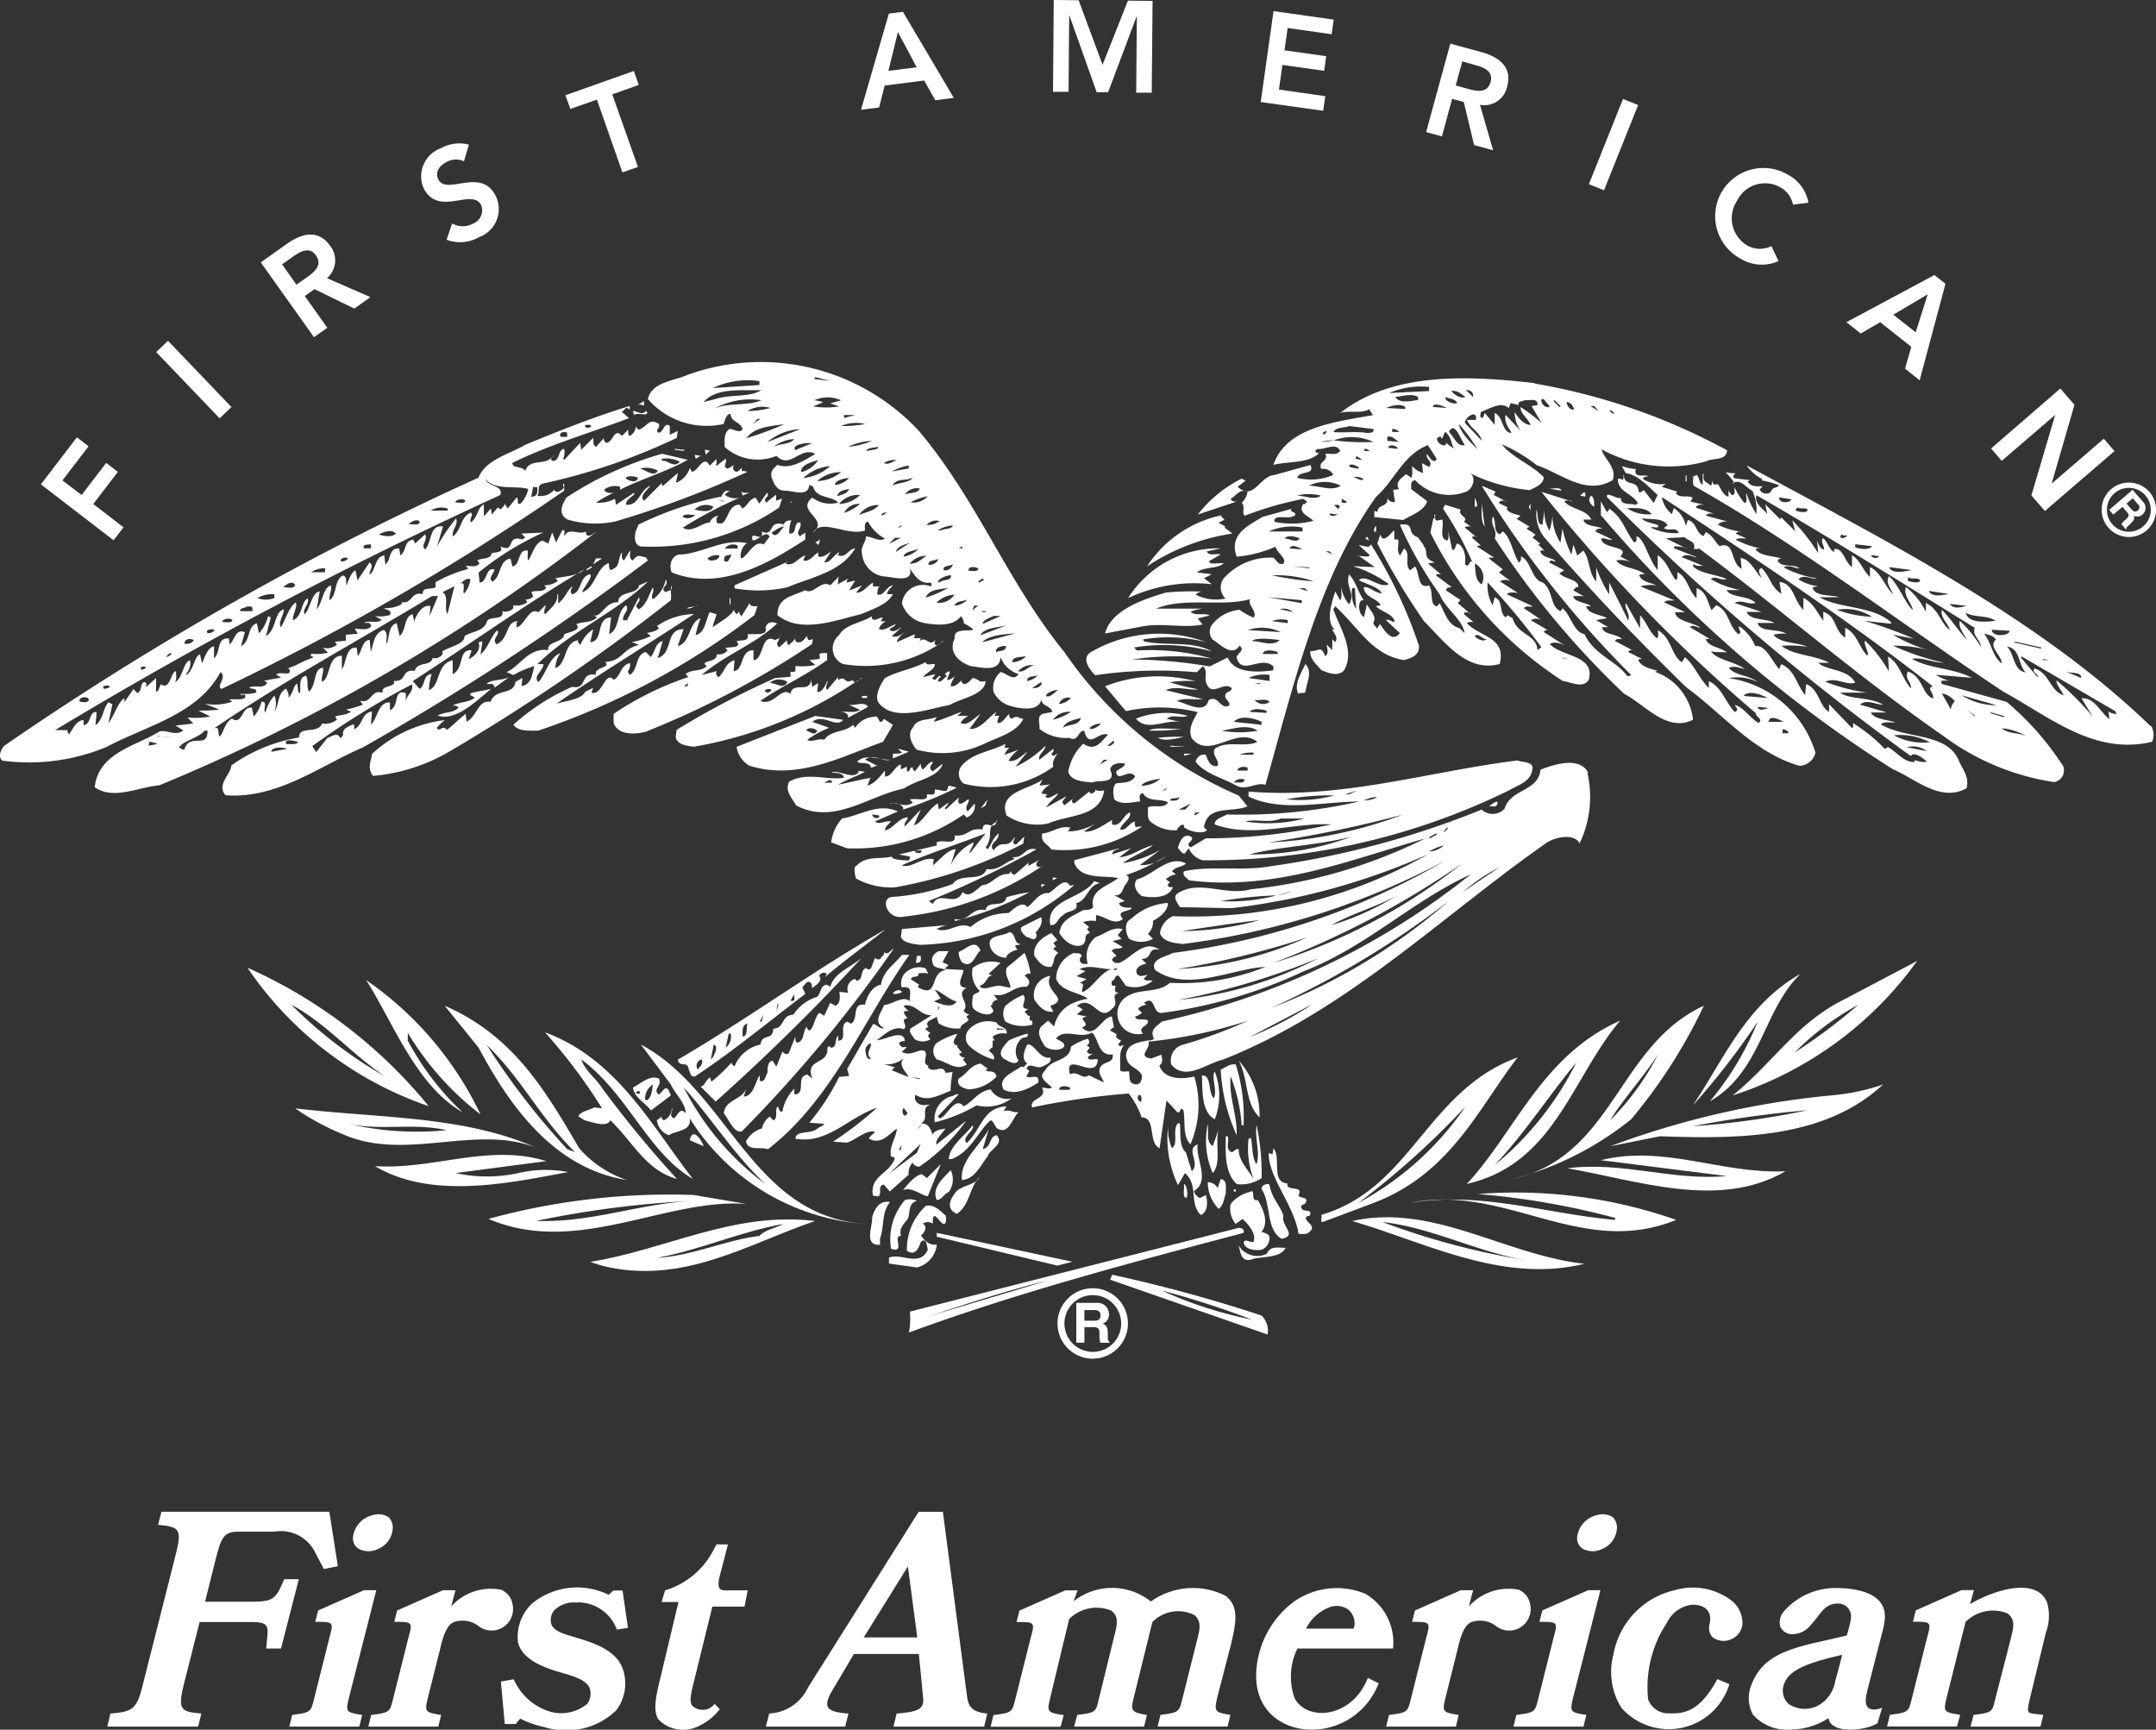 <svg xmlns="http://www.w3.org/2000/svg" xmlns:xlink="http://www.w3.org/1999/xlink" width="55.462" height="44.496" viewBox="0 0 55.462 44.496">
  <rect x="0" y="0" width="55.462" height="44.496" fill="#333333" stroke="none"/>
  <defs>
    <clipPath id="clip-path">
      <rect id="Rectangle_25" data-name="Rectangle 25" width="55.462" height="44.496" fill="#fff"/>
    </clipPath>
  </defs>
  <g id="Group_22503" data-name="Group 22503" transform="translate(-588 -1112)">
    <path id="Path_189" data-name="Path 189" d="M2.869,31.909l.926-1.21.3.231-.672.877.493.376.633-.826.3.232-.633.825.778.6-.255.333Z" transform="translate(586.183 1092.551)" fill="#fff"/>
    <rect id="Rectangle_20" data-name="Rectangle 20" width="0.42" height="2.36" transform="translate(592.018 1121.057) rotate(-43.763)" fill="#fff"/>
    <g id="Group_8" data-name="Group 8" transform="translate(588 1112)" clip-path="url(#clip-path)">
      <path id="Path_190" data-name="Path 190" d="M18.307,17.18l.668-.475c.369-.263.8-.391,1.11.041a.606.606,0,0,1-.075.84l1.116.487-.413.295-1.025-.5-.25.178.58.815-.343.243Zm1.189.382c.192-.137.406-.313.229-.563-.162-.229-.394-.105-.571.021l-.3.21.37.523Z" transform="translate(-11.598 -10.43)" fill="#fff"/>
      <path id="Path_191" data-name="Path 191" d="M30.644,10.523a.5.5,0,0,0-.453.022c-.172.089-.3.253-.206.446.215.423,1.09-.328,1.473.42a.767.767,0,0,1-.427,1.064.98.98,0,0,1-.835.067l.143-.418a.555.555,0,0,0,.528.008.371.371,0,0,0,.221-.477c-.235-.46-1.1.314-1.482-.438a.768.768,0,0,1,.45-1.031.963.963,0,0,1,.714-.091Z" transform="translate(-18.708 -6.375)" fill="#fff"/>
      <path id="Path_192" data-name="Path 192" d="M40.5,5.712l-.683.241L39.69,5.6l1.76-.624.127.359-.682.242.661,1.867-.4.141Z" transform="translate(-25.145 -3.15)" fill="#fff"/>
      <path id="Path_193" data-name="Path 193" d="M61.147,2.349l.244-1,.483.906Zm-.705,1,.466-.06.143-.563,1.015-.13.287.508.476-.061L61.52.828l-.361.047Z" transform="translate(-38.293 -0.525)" fill="#fff"/>
      <path id="Path_194" data-name="Path 194" d="M73.937,0l.64.006.616,1.66L75.845.017l.634.006-.021,2.361-.4,0L76.075.42h-.006l-.734,1.954-.293,0L74.341.4h-.007l-.016,1.962-.4,0Z" transform="translate(-46.83 0)" fill="#fff"/>
      <path id="Path_195" data-name="Path 195" d="M88.83.781,90.379,1l-.054.376-1.132-.161-.081.574,1.073.152-.053.376-1.073-.152-.09.634,1.192.17-.053.376L88.5,3.12Z" transform="translate(-56.069 -0.495)" fill="#fff"/>
      <path id="Path_196" data-name="Path 196" d="M100.876,4.138l.169-.619.35.1c.209.056.452.158.378.427-.08.3-.352.243-.581.181Zm-.761,1.2.406.11.262-.966.3.081.266,1.109.489.133L101.5,4.636a.6.6,0,0,0,.7-.475c.139-.511-.234-.765-.672-.883l-.792-.215Z" transform="translate(-63.428 -1.94)" fill="#fff"/>
      <rect id="Rectangle_21" data-name="Rectangle 21" width="2.361" height="0.42" transform="translate(40.873 4.738) rotate(-68.18)" fill="#fff"/>
      <path id="Path_197" data-name="Path 197" d="M122.39,12.714a.645.645,0,0,0-.322-.445.8.8,0,0,0-1.117.346.812.812,0,0,0,.284,1.16.663.663,0,0,0,.6.005l.184.384a1.044,1.044,0,0,1-.973-.059,1.24,1.24,0,1,1,1.2-2.17,1.029,1.029,0,0,1,.543.727Z" transform="translate(-76.267 -7.449)" fill="#fff"/>
      <path id="Path_198" data-name="Path 198" d="M130.822,20.322l.885-.525-.31.979Zm-1.207.193.369.292.5-.292.8.635-.161.56.376.3.664-2.483-.285-.225Z" transform="translate(-82.117 -12.227)" fill="#fff"/>
      <path id="Path_199" data-name="Path 199" d="M141.539,27.272l.363.421-.583,2.012v.009l0-.006h.009l1.329-1.144.275.318-1.79,1.541-.348-.4.611-2.066,0-.005-1.373,1.181-.274-.318Z" transform="translate(-88.538 -17.278)" fill="#fff"/>
      <path id="Path_200" data-name="Path 200" d="M147.7,35.03a.7.7,0,1,1,.988.074.7.7,0,0,1-.988-.074m.958-.824A.564.564,0,1,0,148.6,35a.564.564,0,0,0,.058-.794" transform="translate(-93.467 -21.46)" fill="#fff"/>
      <path id="Path_201" data-name="Path 201" d="M148.611,35.252c.112-.1.107-.139.087-.207a.189.189,0,0,0,.222-.029.224.224,0,0,0,.008-.336l-.261-.3-.6.516.106.122.235-.2.111.129c.08.093.051.125-.03.2a.482.482,0,0,0-.109.117l.119.138.015-.013c-.013-.036.008-.055.1-.13m.024-.378-.127-.147.161-.137.134.155a.1.1,0,0,1,0,.156c-.059.05-.11.039-.165-.027" transform="translate(-93.808 -21.78)" fill="#fff"/>
      <path id="Path_202" data-name="Path 202" d="M44.936,28.152l-.155.1a.17.17,0,0,1,.155.026Z" transform="translate(-28.371 -17.836)" fill="#fff"/>
      <path id="Path_203" data-name="Path 203" d="M44.434,28.854l.025.1c.1-.077.384.052.334-.077l-.026-.025c-.1.127-.231,0-.333,0" transform="translate(-28.151 -18.28)" fill="#fff"/>
      <path id="Path_204" data-name="Path 204" d="M47.6,31.561l.026-.026-.257-.025v.025Z" transform="translate(-30.01 -19.963)" fill="#fff"/>
      <path id="Path_205" data-name="Path 205" d="M49.6,31.6l-.128-.026.025.128Z" transform="translate(-31.341 -20.007)" fill="#fff"/>
      <path id="Path_206" data-name="Path 206" d="M48.922,31.954l-.154-.026.025.1Z" transform="translate(-30.897 -20.228)" fill="#fff"/>
      <path id="Path_207" data-name="Path 207" d="M42.658,32.013c-.487.282-1.179.487-1.742.769v-.077a.453.453,0,0,0-.409.077c.025.077.154.1.255.077a2.69,2.69,0,0,0-.462.257.9.9,0,0,0,.488-.1l.026.154.461-.308c.077.051-.23.154-.2.308.333.025.333-.36.615-.487,0,.052-.308.256-.154.384l.461-.462c0-.077-.026.077.025.077l.385-.333-.052.256a.594.594,0,0,0,.358-.384l.051.1c.154,0,.307-.462.461-.155l.179-.18c-.025.052.026.1-.025.154l.025.025.231-.18c.051.1-.1.206.051.256l.18-.1a.1.1,0,0,0,.052.18c.076-.027.1-.078.154-.128-.026.025-.026.05-.026.1l.154.027a24.634,24.634,0,0,1-3.408,1.28,2.493,2.493,0,0,1-1.23-.052c-.257-.154-.128-.384-.026-.564a8.9,8.9,0,0,1,2.461-1.126Zm-.665-.026v.052c.153-.026.307.2.461.025a.738.738,0,0,0-.461-.077m-.565.256c.155.026.359.231.462.051a.594.594,0,0,0-.462-.051m-.358.256c.077.052.281.129.307-.025-.1-.052-.332-.052-.307.025" transform="translate(-24.967 -20.185)" fill="#fff"/>
      <path id="Path_208" data-name="Path 208" d="M104.373,34.251l-.358-.153a26.357,26.357,0,0,0,3.844,4.868c-.026.026-.052.026-.1.026-.307-.41-.846-.539-1.1-1.077-.282-.052-.334-.462-.564-.666l-.051.077c-.282-.127-.18-.537-.462-.743-.282-.051-.307-.589-.563-.666a.125.125,0,0,1-.051.155c-.155-.257-.205-.642-.411-.8l-.077.077c-.18-.077-.077-.333-.18-.46-.077.255.128.307.051.563a21.915,21.915,0,0,0,3.331,4c.539.282,1.1,1,1.769.666a1.473,1.473,0,0,0-.974-1.231.1.1,0,0,1,.077-.025c-.179-.052-.436-.1-.512-.281.025-.026.05-.026.1-.026l-.36-.18c.026-.051.155-.076.1-.051l-.436-.231c.026-.1.257-.025.179-.05-.153-.154-.487-.1-.512-.307h.153l-.307-.181.282-.051c-.18-.1-.488-.1-.538-.306h.128c-.128-.1-.436-.1-.462-.258.1,0,.231-.025.308.026l-.308-.178c.052-.052.077-.1.129-.078.025-.2-.334-.2-.488-.359l.129-.077-.384-.2c.052-.129.128.025.154-.052-.127-.077-.333-.077-.384-.23,0-.051.077-.025.1-.025l-.154-.155.051-.025-.2-.155.077-.077-.231-.153.077-.052-.332-.2.1-.078c-.129-.052-.282-.052-.359-.18.025-.025.025-.05.052-.025l-.257-.128.052-.051c.051,0,.128-.026.154.024l-.334-.179Z" transform="translate(-65.899 -21.603)" fill="#fff"/>
      <path id="Path_209" data-name="Path 209" d="M109.078,34.334l-.309-.05c.1,0,.282-.051.309.05" transform="translate(-68.91 -21.712)" fill="#fff"/>
      <path id="Path_210" data-name="Path 210" d="M52.055,34.516l.026.1.18-.078c-.052,0-.155.027-.206-.025" transform="translate(-32.979 -21.868)" fill="#fff"/>
      <path id="Path_211" data-name="Path 211" d="M111.064,34.575c-.051-.025-.1.052-.128.078l.128.025Z" transform="translate(-70.283 -21.902)" fill="#fff"/>
      <path id="Path_212" data-name="Path 212" d="M111.688,35.079c-.077-.026-.2-.18-.077-.282.077.05.077.179.077.282" transform="translate(-70.677 -22.046)" fill="#fff"/>
      <path id="Path_213" data-name="Path 213" d="M103.525,34.934v.232h.051c.026-.1-.025-.154-.051-.232" transform="translate(-65.588 -22.132)" fill="#fff"/>
      <path id="Path_214" data-name="Path 214" d="M55.507,35.2v-.051l-.025.051Z" transform="translate(-35.151 -22.267)" fill="#fff"/>
      <path id="Path_215" data-name="Path 215" d="M104.087,35.944c-.1-.128-.077-.384-.077-.59Z" transform="translate(-65.894 -22.398)" fill="#fff"/>
      <path id="Path_216" data-name="Path 216" d="M107.371,35.61c.025-.178-.1-.1,0-.256Z" transform="translate(-67.999 -22.398)" fill="#fff"/>
      <path id="Path_217" data-name="Path 217" d="M47.045,34.47c-.077-.026-.1.052-.153.077a.457.457,0,0,0,.384.077,11.192,11.192,0,0,0-1.46.77c.231.153.486-.13.692-.13a.287.287,0,0,1,.231-.179c-.077.051-.052.128-.052.179.307.155.231-.46.589-.46l.077.1c.154-.1.154-.23.333-.282l.1.154.2-.282c.077.128-.129.128-.026.257l.257-.206V34.7l.154-.052-.077.23a5.8,5.8,0,0,1-3.563,1c-.179-.052-.153-.257-.128-.385l.077-.18a8.659,8.659,0,0,1,2.127-.717c.051-.1.1-.2.23-.128m-.178.231h-.128l.154.024Zm-.743.23.128.026c.154.025.307.025.359-.1a.421.421,0,0,0-.487.077m-.308.18a.261.261,0,0,0,.333-.052c-.1.025-.257-.051-.333.052" transform="translate(-28.252 -21.821)" fill="#fff"/>
      <path id="Path_218" data-name="Path 218" d="M80.516,37.457a5.411,5.411,0,0,1,2.2-.845l-.206-.153.026-.026-.179-.1.153-.077-.1-.1c.026,0,.026-.025.077-.025a3.043,3.043,0,0,0-1.974,1.332" transform="translate(-51.011 -22.887)" fill="#fff"/>
      <path id="Path_219" data-name="Path 219" d="M96.509,37.048V36.9c-.051.025-.077.18-.026.153Z" transform="translate(-61.109 -23.375)" fill="#fff"/>
      <path id="Path_220" data-name="Path 220" d="M95.935,37.765l-.052-.1-.051.051Z" transform="translate(-60.714 -23.861)" fill="#fff"/>
      <path id="Path_221" data-name="Path 221" d="M57.357,37.873l-.128.077c.026.026.077.026.077.077Z" transform="translate(-36.257 -23.994)" fill="#fff"/>
      <path id="Path_222" data-name="Path 222" d="M54.667,38.5c-.18.025-.231.255-.436.178,0-.025.025-.051.025-.077-.154.077-.23.282-.384.257l.179-.282c-.1.077-.23.179-.333.128v-.1c-.128.077-.231.257-.384.206l.051-.129c-.178.052-.307.307-.511.206l.076-.051-1.384.614v.078a3.464,3.464,0,0,0,1.358-.026c.591-.257,1.384-.384,1.744-1" transform="translate(-32.67 -24.394)" fill="#fff"/>
      <path id="Path_223" data-name="Path 223" d="M81.572,38.5a2.745,2.745,0,0,0-2.384,1.28,4.005,4.005,0,0,1,2.153-.358l-.2-.155.2-.1-.384-.05c.206-.155.512-.078.692-.231-.128-.025-.333.051-.384-.051l.308-.18c-.128-.026-.308.051-.359-.077Z" transform="translate(-50.169 -24.394)" fill="#fff"/>
      <path id="Path_224" data-name="Path 224" d="M50.172,36.531a.764.764,0,0,0-.051.333c.231.025.077-.308.283-.283.05.155-.154.258,0,.359.026-.052.077-.052.127-.1v.179c-.973.64-2.229,1.333-3.433.846-.1-.206.026-.488.257-.461.59-.052,1.1-.437,1.717-.281-.077-.051-.231.18-.2.358l.025.026c.179-.1.333-.487.564-.359l.154-.205c-.1-.178-.282.1-.435.1-.1-.308.307.1.23-.231.333.153.154-.308.564-.18a.174.174,0,0,1,.2-.1m-.512.309c.129.2.257-.128.334-.155-.128,0-.231.1-.334.155m-.871.332a.27.27,0,0,0-.333.078h.333Zm-.333.411h.076a.674.674,0,0,0,.1-.18c-.078.025-.231,0-.18.18m-.436-.077.051.052c.1,0,.231,0,.256-.129a.337.337,0,0,0-.307.077" transform="translate(-29.816 -23.14)" fill="#fff"/>
      <path id="Path_225" data-name="Path 225" d="M41.866,39.2h-.155l-.076.153Z" transform="translate(-26.378 -24.836)" fill="#fff"/>
      <path id="Path_226" data-name="Path 226" d="M41.146,39.836l.025.026.128-.078-.026-.025Z" transform="translate(-26.068 -25.19)" fill="#fff"/>
      <path id="Path_227" data-name="Path 227" d="M56.161,40.459l-.23.23c-.23-.153-.435.258-.641.129-.332.152-.717.178-.717.64.616.487,1.486.128,2.153-.027.281-.126.666-.23.819-.512h-.153c.026-.128.1-.153.153-.231-.179.026-.231.308-.41.231.026-.052,0-.18.077-.2h-.179v-.1c-.154.077-.257.283-.436.256l.153-.18-.333.129.155-.258-.206.052c-.026-.052.025-.077.025-.1l-.281.155c.051-.052,0-.155.051-.206" transform="translate(-34.575 -25.633)" fill="#fff"/>
      <path id="Path_228" data-name="Path 228" d="M33.572,40.67a.819.819,0,0,1-.333.512c-.077-.1.051-.18,0-.307-.1.18-.154.436-.359.565-.18-.128.077-.155,0-.309l-.308.59h-.1c-.025-.155.18-.256.077-.384-.257.178-.154.615-.436.743l.051-.435c-.41.025-.178.614-.537.641l.077-.333a.878.878,0,0,0-.333.41c-.026-.051-.078-.077-.051-.128-.385.051-.282.615-.59.718a.7.7,0,0,1,.129-.385c-.282.1-.359.513-.564.744-.155-.154.128-.282.128-.462h-.154c.821-.82,2.025-1.333,2.845-2.126l-.23.1c-.051.258-.538.129-.538.436-.334-.026-.435.41-.641.333l.1.051c-.154.154-.359.1-.538.179.153.153-.179.2-.307.257-.026.23-.462.179-.411.41-.512-.077-.742.436-1.076.563l.179.077a2.5,2.5,0,0,1,.538-.23c-.052.2-.077.487-.332.513l.026-.206-.18.1c-.051.359-.512.153-.64.513-.333-.052-.333.358-.615.512l-.026-.2c-.178.128-.333.308-.487.41-.1-.153-.18.077-.257-.052a1.714,1.714,0,0,1,.205-.2,3.334,3.334,0,0,0-1.871.872c-.025.2-.128.359.026.563a4.685,4.685,0,0,0,1.9-.589A50.489,50.489,0,0,0,33.7,41.208c.025-.128-.026-.282.025-.385v.052c0,.1-.1.078-.154.128-.18-.128.1-.153,0-.333" transform="translate(-16.444 -25.766)" fill="#fff"/>
      <path id="Path_229" data-name="Path 229" d="M94.776,40.811c.026.256-.179.334-.384.385-.82-.129-1.153-.82-1.768-1.383l-.052.077c.18.487.565,1.076.282,1.563-.152.179-.41.077-.589,0-.1-.128-.307-.283-.281-.487.255,0,.255-.155.383.128.129-.077,0-.307.052-.282l.128.128v-.281l.077.077c.1-.154-.1-.282-.077-.358,0,.025.025.05.051.025-.231-.23-.051-.718.025-.973l.128.23c.051-.077.026-.206.026-.333a.971.971,0,0,0,.2.436c.18-.282-.1-.436,0-.77.18.18.231.461.384.667-.153-.052-.153.281-.052.384l.052.051.077-.333c.026.077.256.306.18.435-.052.1.077.128.077.2l.077-.128c.1.128.307.513.513.231l-.358-.333c.076-.026.128.026.2.051l.026-.025c-.078-.206-.333-.232-.487-.384l.129-.027c-.1-.18-.436-.205-.436-.461.154-.025.282.155.462.155-.078-.155-.384-.231-.59-.334.18-.179.538.231.769.1a3.124,3.124,0,0,0-.922-.462l.563.025-.435-.307c-.077,0,.179.051.282.026l.025-.026-.282-.257c.1,0,.282.1.308-.025a11.965,11.965,0,0,1,1.23,2.588m-1.639-1.46H93.06a.766.766,0,0,0,.1.538Z" transform="translate(-58.275 -24.216)" fill="#fff"/>
      <rect id="Rectangle_22" data-name="Rectangle 22" width="0.025" height="0.155" transform="translate(18.768 15.39)" fill="#fff"/>
      <path id="Path_230" data-name="Path 230" d="M42.114,42.348l-.206.333c-.025-.025-.077-.077-.051-.128l-.076.077c-.052-.052-.077-.1-.052-.153-.052.18-.385.358-.564.488.026-.13.077-.232.1-.335l-.179-.052c-.1.232-.127.54-.359.59a2.8,2.8,0,0,1,.128-.436c-.307.1-.255.641-.589.717l.153-.435c-.487,0-.256.615-.666.744l.128-.437c-.2.052-.18.258-.307.41l-.128-.128c-.282.077-.18.436-.41.59l-.051-.077c.025-.077.077-.126.051-.23-.257.077-.2.281-.41.435-.231-.256-.281.384-.564.333-.026-.052.026-.077.026-.128l-.2.1c-.1.205-.513.23-.744.308,1.154-.8,2.46-1.589,3.537-2.308a1.737,1.737,0,0,0-.948.308l.05.052c-.05.077-.179.1-.307.128l.1.077a1.818,1.818,0,0,1-.487.154l.18.077c-.436.1-.41.41-.872.436.181.153-.307.128-.231.332-.435-.077-.2.384-.615.308a5.623,5.623,0,0,0-1.512.975c.128.178.41.152.641.152a19.077,19.077,0,0,0,5.561-2.972l.077-.23c-.025,0-.2.025-.2-.078" transform="translate(-22.833 -26.83)" fill="#fff"/>
      <path id="Path_231" data-name="Path 231" d="M48.491,42.488c-.1.026-.178.1-.282.077.077-.05.205-.025.282-.077" transform="translate(-30.543 -26.918)" fill="#fff"/>
      <path id="Path_232" data-name="Path 232" d="M59.476,43.256c-.281.18-.692.206-.846.487a.436.436,0,0,0,.1.743,3.453,3.453,0,0,0,2.588-.59c-.077,0-.128.18-.23.078a.218.218,0,0,1,.05-.154c-.178.282-.257-.077-.435.076l.026-.076h-.179a.157.157,0,0,0,.025-.1l-.462.205c.026-.128.18-.23.206-.257-.078.052-.206.155-.334.1l.257-.23c-.1.05-.2.153-.308.075,0-.075.1-.05.154-.153-.154.051-.282.18-.437.128a.363.363,0,0,1,.18-.2h-.129l.052-.1c-.1,0-.282.154-.282-.026" transform="translate(-37.044 -27.405)" fill="#fff"/>
      <path id="Path_233" data-name="Path 233" d="M97.748,37.144h-.026l.155.206h-.026c.18.155-.051.308.306.436l-.178.025.333.281c-.051,0-.1-.025-.128.026l.41.307c-.077,0-.128,0-.154.078l.385.255c-.027,0-.052.052-.077.077l.333.281c-.025-.077-.1-.025-.152-.052l-.026.052.282.232c-.052-.052-.1-.026-.155-.026l-.05.026c.333.358,1.025.358.845,1.05-.845.231-1.409-.563-1.947-1.1a17.086,17.086,0,0,1-1.2-2l.077-.232c.077.282.307-.1.358-.1v.23h.1c.027.128-.051.308.051.409l.1-.178c.18.126,0,.409.154.563l.129-.1c.127.154.051.59.358.487.128.155,0,.488.2.539l.077-.078c.129.23.205.565.512.641l.13.128c-.052-.359-.513-.641-.642-1a9.789,9.789,0,0,1-1.025-1.794c.436-.052.129.231.487.333m1.436,2.538c.077.077.231.154.307.077-.128,0-.2-.18-.307-.077" transform="translate(-61.246 -23.318)" fill="#fff"/>
      <path id="Path_234" data-name="Path 234" d="M101.172,35.554c-.1.153.23.2.077.307l.179.128c.13,0-.128-.025-.152.026l.306.255c-.024-.051-.051-.025-.1-.025l-.025.025.231.206c-.051,0-.077,0-.1.026l.435.281c-.051.026-.1-.026-.128.026l.358.281-.1.078.308.231a.276.276,0,0,0-.282,0l.436.281c.128.052-.2-.05-.256.052l.666.308c-.078.025-.18-.026-.231.05l.462.308a.276.276,0,0,0-.282,0l.435.255c-.052,0-.077,0-.1.052l.563.358c-.128-.077-.308-.128-.41-.05.309.332,1.179.28,1,.922-.152.23-.461.052-.665.027a9.594,9.594,0,0,1-3.408-3.818l.077-.359c.026,0,.026-.026.05-.051h-.025v-.052h.025c0,.052-.025.153.051.153l.13-.026c.051.18-.1.487.127.539.052-.051.026-.155.026-.231l.1.462c.077.052.077-.1.128-.153.129.025.23.255.206.461v.076c.1.128.128-.2.2-.025a8.529,8.529,0,0,0-.769-1.41l.052-.1Zm.358,1.384c.027.18,0,.435.18.538a.4.4,0,0,0-.18-.538m.333.487a1.013,1.013,0,0,0,.128.59l.051-.205c.232.077.1.384.283.513l.051-.052.128.077c.128.436.615.41.641.82l.1-.077a18.185,18.185,0,0,0-1.384-1.666m1.871,1.922.154.052c-.052-.052-.1-.025-.154-.052" transform="translate(-63.594 -22.444)" fill="#fff"/>
      <path id="Path_235" data-name="Path 235" d="M62.826,46.477c-.333.178-.717.23-1.05.409-.128.18-.256.436-.179.616.384.537,1.281.178,1.845.077.308-.18.9-.257.923-.615-.2.052-.154-.052-.333-.078-.077.078-.128.155-.231.155-.026-.025-.077-.052-.051-.1-.077.078-.18.18-.282.155,0-.1.077-.18.1-.257a.317.317,0,0,1-.2.1l.077-.206c-.026-.05-.1.027-.129.052l.052.052c-.077.051-.154.18-.23.129,0-.052.051-.078.077-.129-.128-.026-.1.18-.23.051.025-.025.077-.051.077-.1l-.308.077c.128-.154.283-.179.308-.333-.077-.025-.232.051-.232-.05" transform="translate(-39.01 -29.445)" fill="#fff"/>
      <path id="Path_236" data-name="Path 236" d="M91.255,46.613c-.1.231-.308.513-.18.77.051-.052.155,0,.18-.052.026-.23.2-.513,0-.718" transform="translate(-57.675 -29.532)" fill="#fff"/>
      <path id="Path_237" data-name="Path 237" d="M130.318,39.343a.46.46,0,0,1,.026.41c-1.486.358-2.64-.641-3.818-1.282-2.588-1.716-5.254-3.768-7.97-5.3-.051-.077,0-.18-.026-.282v.05l.1-.05c.077.077.051.231.178.256h-.025V32.86h.025c-.025.23.051.178.18.307.051-.051.025-.129.025-.205,0,.077.026.18.1.18.1-.1.127.255.333.307v-.2c-.025.05.051.1.077.153.051.026.1-.052.077-.1v-.1a1.752,1.752,0,0,0,.256.41c.1-.027.025-.154.051-.257a2.062,2.062,0,0,0,.257.538,1.245,1.245,0,0,0-.1-.59c-.155-.075-.308-.332-.512-.2.128.052-.1-.2-.18-.281a1.534,1.534,0,0,0,.256.025c-.025.026-.1.077-.025.128l.41.051c-.026,0-.052.026-.077.026.077.154.257.129.409.129-.05,0-.05.052-.1.077a.187.187,0,0,0,.28.077c.078-.153.1-.077.23-.179a3.064,3.064,0,0,0-.46-.129l.025-.026a1.129,1.129,0,0,1-.41-.358c3.64,1.973,7.51,3.921,10.4,6.714m-11.967-6.3h.025v-.153h-.025Zm1.819.358c-.052.23.179.333.282.487l-.051-.256.384.386.026-.052.359.359-.077-.283a4.626,4.626,0,0,1,.667.846l-.027-.333c.027.1.1.256.18.231,0-.1-.1-.205-.026-.283.128.1.128.257.283.36v-.077c.23-.051.255.307.461.46v-.307c.231.154.256.359.461.563v-.256c.282.128.411.538.59.693-.052-.155-.2-.283-.1-.462.257.23.437.744.616.872-.052-.206-.256-.385-.179-.59a1.8,1.8,0,0,1,.512.64v-.23c.332.153.384.538.614.691-.052-.18-.256-.333-.2-.512.231.23.462.588.641.769-.078-.154-.231-.333-.18-.487a2.956,2.956,0,0,1,.538.665c0-.178-.23-.281-.154-.485-1.819-1.128-3.741-2.333-5.613-3.41m.589.052c-.051.127.231.179.309.051Zm.461.257-.05.077c.1.051.333.077.308-.026-.077-.05-.18,0-.258-.05m1.128.691-.026.077c.052.051.155,0,.18-.052a.175.175,0,0,1-.155-.025m.359.257v.077c.128.051.359.077.436-.027Zm.41.281c0,.077.18.1.206.025Zm.461.307c.077.2.437.1.59.077Zm.487.256v.1c.077.026.333.078.307-.025-.077-.077-.231,0-.307-.077m.538.36c.077.178.385.1.513.077Zm.538.332c.1.155.309.078.436.052Zm.41.23c.077.284.513.232.77.206-.231-.155-.538-.077-.77-.206m.667.436c.025.206.461.154.461.025Zm-.2.1c.2.231.2.563.461.768,0-.206-.359-.436-.153-.615-.052-.1-.206-.129-.308-.154m1.46.384.027-.025-.692-.155v.027Zm-.871-.052c.206.18.154.616.487.666-.205-.2-.128-.615-.487-.666m2.794,1.666-2.41-1.409-.025.025.436.513c.026-.1-.18-.129-.077-.23.384.128.384.563.743.691-.051-.128-.2-.281-.179-.384a7.8,7.8,0,0,1,.922.923l-.281-.461c.333-.026.462.333.717.538l-.025-.205c.051.052.129.052.206.077ZM127.7,37.652l-.154-.026-.023.026Zm.385.281.436.179c0-.179-.282-.1-.436-.179" transform="translate(-74.981 -20.672)" fill="#fff"/>
      <path id="Path_238" data-name="Path 238" d="M34.741,47.524c-.179.1-.461.052-.589.18h.1c.051-.025.128.052.1.1Z" transform="translate(-21.637 -30.109)" fill="#fff"/>
      <path id="Path_239" data-name="Path 239" d="M47.306,43.695c-.564.538-1.358.819-1.948,1.332l.384-.1a.115.115,0,0,0,.052.154c.179-.154.154-.358.41-.435l-.025.281c.28-.025.153-.538.512-.538v.257c.282-.027.18-.719.564-.513.026-.051.155,0,.1-.179.077.154-.154.255,0,.358l.2-.18c0-.051-.025.1.052.128.051-.077.179-.128.154-.23,0,.077,0,.128.051.154.154.025.179-.1.256-.154,0-.052,0,.077.051.1l.1-.025-.025.128a22.783,22.783,0,0,1-4.28,2.255c-.308.077-.718.077-.821-.231v-.23a7.917,7.917,0,0,1,1.923-.948L44.948,45c.155-.128.385-.051.539-.2l-.051-.052c-.026-.1.332-.05.307-.256a.285.285,0,0,0,.282-.1l-.051-.051c-.025-.052.461.026.283-.18.1-.05.333.026.281-.179.18-.025.538.052.462-.178.051-.155.178-.155.307-.1M45,45.309v-.077l-.1.1Z" transform="translate(-27.308 -27.663)" fill="#fff"/>
      <path id="Path_240" data-name="Path 240" d="M32.108,48.359l-.513.1c-.1.077.051.077.078.129-.154.128-.385.1-.565.2a.188.188,0,0,1,.154.052c-.154.154-.359.1-.539.206.461.153.974-.359,1.384-.694" transform="translate(-19.465 -30.638)" fill="#fff"/>
      <path id="Path_241" data-name="Path 241" d="M52,46.536c-.257.128-.154-.128-.385,0V46.46l-.281.333c-.077-.077.052-.23,0-.23-.025.077-.129.306-.256.281l.025-.23-.153.1-.026-.18c-.052.359-.462.026-.538.359-.23-.2-.436.332-.769.179.564-.384,1.152-.641,1.717-1.05v-.18h-.1c-.18.026-.051.051-.1.154l-.257.026.154.128a1.669,1.669,0,0,1-.512.025v.1c0,.077-.077.05-.128.05v.129L50,46.485a21.758,21.758,0,0,0-2.537,1.333l-.025.18c.025.2.282.23.461.256a10.736,10.736,0,0,0,4.164-1.666A.079.079,0,0,1,52,46.563Zm-1.692.051c-.076.2-.307.027-.435.027.051-.1.307-.13.435-.027m-.41.2a.1.1,0,0,1-.153.052c-.052-.052.1-.1.153-.052" transform="translate(-30.056 -29.044)" fill="#fff"/>
      <path id="Path_242" data-name="Path 242" d="M60.31,47.636c.025-.017.051-.031.076-.048-.021-.011-.047.018-.076.048" transform="translate(-38.209 -30.148)" fill="#fff"/>
      <path id="Path_243" data-name="Path 243" d="M60.153,47.723l-.091.056a.154.154,0,0,0,.091-.056" transform="translate(-38.052 -30.235)" fill="#fff"/>
      <rect id="Rectangle_23" data-name="Rectangle 23" width="0.026" height="0.077" transform="translate(14.488 12.444)" fill="#fff"/>
      <path id="Path_244" data-name="Path 244" d="M13.95,30.5a15.777,15.777,0,0,0,3.46-1.179l.026-.18-.206.1v-.231c-.153-.1-.153.155-.282.18-.128-.077.052-.1,0-.23-.256-.154-.281.051-.512.154-.027-.026-.077-.051-.077-.1a.311.311,0,0,1-.154.256c-.077-.025-.026-.2-.051-.153L16,29.27c-.205-.231-.231.18-.41.18-.026-.027-.077-.077-.051-.128l-.206.23c-.1-.051-.051-.154-.076-.23l-.307.307-.025-.179-.41.435-.027-.026a.438.438,0,0,0,.027-.256c-.181.025-.1.332-.308.308-.077-.052.025-.128.051-.18-.18.359-.616.077-.744.435-.1-.128-.333-.052-.333-.2.922-.461,2-.769,3-1.154L16,28.656l.1-.1c.051-.025.077.052.1.027V28.5c-.923.282-1.821.641-2.691,1-.384.23-1.025.384-1.2.845A78.427,78.427,0,0,0,.112,37.24c-.077.077-.179.282-.052.384a5.187,5.187,0,0,0,2.691-.357c1-.538,2.332-.82,2.922-1.923.179.154-.128.36.025.435a63.962,63.962,0,0,0,8.817-5.1v-.1c-.027.077-.206.2-.257.077a.467.467,0,0,1-.436.155c.077-.1-.025-.257.128-.308m1.255-1.487c0,.052-.179.077-.153-.026.051,0,.128-.025.153.026m-.614.18v.1h-.155c-.1-.075.078-.178.155-.1m-2.615,1.743c-.051.1-.179.025-.257.051-.025-.077.18-.129.257-.051m-.461.2v.053H11.08a.513.513,0,0,1,.436-.053m-.718.333c-.026.128-.154.052-.283.077.051-.077.206-.152.283-.077m-.615.308c-.077.1-.308.077-.436.025.1-.05.308-.153.436-.025m-.64.282v.1h-.18c-.052-.1.1-.1.18-.1m-.59.359a.2.2,0,0,1-.179.077c-.052-.077.128-.129.179-.077m-.59.256v.1H8.005a.583.583,0,0,1,.358-.1m-.768.435c-.052.1-.18.051-.307.051.051-.051.231-.2.307-.051m-.538.231v.1a.637.637,0,0,1-.436,0,.745.745,0,0,1,.436-.1m-.692.309c.052.025.1-.026.129.05v.077H6.186c-.051-.077.128-.077.179-.127m-.384.358c-.026.077-.154.051-.256.051-.026-.076.179-.127.256-.051m-.462.255a.189.189,0,0,1-.179.078c-.077-.078.1-.128.179-.078m-.538.257c-.025.077-.127.1-.23.1-.026-.128.154-.154.23-.1m-.615.333.052.026a.3.3,0,0,1-.154.077Zm-.614.385c-.026.025-.077.025-.1.052-.1-.077.077-.128.1-.052M2.8,35.7c.077.05-.051.05-.076.075H2.674c-.077-.075.077-.1.128-.075m-.512.359c-.051.1-.154.051-.232.051-.076-.1.18-.18.232-.051m11.1-5.05c-.128.052-.025-.127-.1-.154l-.23.282-.077-.128c0,.078-.077.1-.1.155l-.077-.052-.154.18-.025-.155-.18.206v-.308c-.154.052-.154.333-.333.46-.051-.1.077-.179,0-.255-.282.128-.231.436-.461.615-.051-.153.154-.308.077-.46a5.03,5.03,0,0,0-.487.717l.154-.513c-.358-.052-.281.41-.461.59-.128-.1.077-.23,0-.385l-.256.232-.051-.1c-.256.051-.154.283-.333.409l-.025-.178c-.281-.027-.205.307-.358.409l-.026-.23c-.256.026-.23.436-.383.487,0-.1.128-.23,0-.306l-.308.46-.051-.255c-.1.025-.18.255-.231.384-.026-.1.026-.23-.1-.256-.232.154-.129.462-.334.641-.026-.154.077-.282.026-.385-.205.078-.205.436-.359.616l.077-.462c-.2.025-.23.41-.385.589-.077-.127.128-.255.077-.409-.18.1-.129.461-.384.564,0-.18.128-.333.077-.461-.18.128-.257.435-.385.641-.077-.13.077-.309.077-.462-.257.075-.179.512-.461.692l.127-.487-.075-.026a.913.913,0,0,1-.232.436l-.052-.256c-.257.077-.153.46-.409.588l.1-.358c-.231-.1-.256.18-.384.309v.05l-.026-.2c-.332-.026-.2.358-.384.512v-.309c-.154.026-.231.257-.308.437l-.052-.231c-.154.051-.154.411-.359.538,0-.051.155-.2.1-.384-.18.051-.18.46-.385.563.051-.077.026-.18.026-.282-.128,0-.155.512-.385.333-.051.077-.051.178-.128.2V35.5l-.256.231c0-.051.025-.1-.026-.128-.154,0-.051.23-.2.281l-.1-.1-.231.335v-.1c-.154.077-.257.436-.41.64l.1-.485-.1-.052c-.154.178-.128.435-.333.59,0-.1.025-.206.025-.335-.2-.026-.127.308-.332.335v-.13c-.18,0-.282.231-.385.385.025-.052-.051-.077-.025-.129H1.418a114.079,114.079,0,0,1,11.455-6.048c.077-.255-.307-.2-.384-.41.257.307.769.155,1.1.257a.8.8,0,0,1-.205.384m.282-.179.052-.281c.025.052.051.025.1.025.026.231-.051.231-.154.256" transform="translate(0 -18.057)" fill="#fff"/>
      <rect id="Rectangle_24" data-name="Rectangle 24" width="0.129" height="0.052" transform="translate(22.176 17.902)" fill="#fff"/>
      <path id="Path_245" data-name="Path 245" d="M59.65,49.487c-.1-.153-.307-.025-.487-.05l.282.128c-.154.1-.359.025-.539.051h.1c.052.026.154.051.128.153Z" transform="translate(-37.32 -31.304)" fill="#fff"/>
      <path id="Path_246" data-name="Path 246" d="M65.216,49.971c-.231.077-.488.2-.717.256l.076-.128c-.205.1-.512.025-.615.281-.154.154-.025.437.1.564a2.537,2.537,0,0,0,1.794-.179c.333-.153.795-.282.948-.615-.18-.026-.128-.1-.307,0-.025-.026-.076-.051-.052-.128-.076.051-.2.283-.307.229a.364.364,0,0,1,.051-.178h-.128l.051-.1c-.231.153-.41.461-.692.435.1-.127.205-.282.281-.383-.153.1-.358.333-.511.229a.445.445,0,0,1,.2-.178h-.282Z" transform="translate(-40.477 -31.659)" fill="#fff"/>
      <path id="Path_247" data-name="Path 247" d="M79.746,50.2c.308.359.794-.026,1.2.1l-.41-.1c.155-.128.385,0,.538-.077a2.123,2.123,0,0,0-1.333.077" transform="translate(-50.523 -31.711)" fill="#fff"/>
      <path id="Path_248" data-name="Path 248" d="M54.448,50.354c-.18.231-.513-.179-.793.052l.435.153a2.42,2.42,0,0,0-.565.309c.1.077.308-.052.436,0,.179-.257.512-.18.743-.384l.052.075a.613.613,0,0,1,.486-.281c.154-.076.1.281.256.052l.231.155-.256.435c-1.077.384-2.2,1-3.433.615a.663.663,0,0,1-.333-.487l2.024-.794Zm-.948.282c.077,0,.205.155.282,0-.077-.077-.257-.1-.282,0" transform="translate(-32.758 -31.837)" fill="#fff"/>
      <path id="Path_249" data-name="Path 249" d="M80.657,51.2a4.923,4.923,0,0,0,.871-.052c-.281.026-.716-.051-.871.052" transform="translate(-51.1 -32.405)" fill="#fff"/>
      <path id="Path_250" data-name="Path 250" d="M108.758,34.771c-.051-.051-.128-.024-.179-.024l-.026.024c.179.206.589.206.692.462h-.2c.025.18.333.155.487.231-.077,0-.154,0-.18.077l.435.206c-.128.026-.179-.052-.282-.026,0,.282.77.179.488.461l.333.18a.616.616,0,0,0-.436-.077c.128.2.513.178.744.358.051,0-.129-.025-.154.026.077.179.281.179.436.255a1.106,1.106,0,0,0-.411.027l.871.358c-.077.025-.178-.026-.256.052l.539.255H111.4c.026.232.435.257.641.387,0,.05-.18-.1-.257,0l.564.332c.052,0-.077-.051-.154-.025.052.2.384.2.565.358-.026-.05-.308,0-.436-.05.153.23.589.255.871.46-.128-.025-.282-.1-.41-.025.179.2.512.179.744.359a1.207,1.207,0,0,0-.744-.1,2.743,2.743,0,0,1,2.229,1.922.441.441,0,0,1-.41.334c-1.178-.334-2-1.358-2.92-2.025-1.384-1.358-2.332-2.357-3.64-3.845a.974.974,0,0,1-.206-.716c.052.128,0,.384.154.384l.052-.384a.918.918,0,0,0,.128.538,2,2,0,0,0,.077-.385,1.289,1.289,0,0,0,.205.692l.052-.359a2.946,2.946,0,0,0,.23.666l.051-.256.1.281.154-.127c.18.23.126.563.333.794v-.36a3.425,3.425,0,0,0,.333.693v-.308c.153.308.332.641.486.974.077-.155-.128-.358-.051-.436l.359.641v-.333c.18.179.23.435.436.59.052-.051.026-.128.026-.206.358.206.333.641.615.822l.077-.129c.23.18.359.538.615.794v-.178c.333.153.409.512.667.794.128-.051.025-.129,0-.179.231.05.384.332.615.46.128-.1-.077-.153-.077-.255a41.352,41.352,0,0,1-5.51-5.69Zm4.409,5,.614.052c-.179-.1-.512-.206-.614-.052m.359.281c.025.129.2.051.281.026Zm.281.385h.384c-.1-.051-.358-.2-.384,0m.359.2v.1c.052-.025.154.027.154-.051-.051,0-.077-.077-.154-.052" transform="translate(-68.311 -21.868)" fill="#fff"/>
      <path id="Path_251" data-name="Path 251" d="M81.287,51.746c.154.1.462.025.666-.025a5.351,5.351,0,0,0-.666.025" transform="translate(-51.499 -32.768)" fill="#fff"/>
      <path id="Path_252" data-name="Path 252" d="M10.412,41.427c.032,0,.066,0,.1,0v.022h-.1ZM19.3,37.249c-.2.1-.435-.128-.563.128,0-.077.051-.2-.052-.153l-.154.307-.1-.256-.1.282-.154-.077c-.2.077-.257.358-.358.512-.052-.077.025-.282-.052-.255-.23,0-.154.384-.359.409l-.051-.2c-.309.051-.23.461-.461.59-.129-.078.051-.23.051-.309-.231-.077-.18.334-.384.334l-.026-.256A7.467,7.467,0,0,1,18.2,37.276l-.563.025.1.1-.076.052c-.437-.129-.155.358-.565.18.128.2-.256.128-.23.2-.026.128-.257.1-.359.154l.051.077c-.077.128-.23.052-.359.077.026.025.077.025.052.077a3.446,3.446,0,0,0-.82.334v.128c-.129.078-.333-.025-.333.18-.308-.077-.257.257-.538.206v.052a.824.824,0,0,1-.461.1c.052.051.231.051.155.18a.943.943,0,0,1-.386.025l.179.1c-.128.1-.332,0-.46.077h.077a.08.08,0,0,1,.1.1c-.1.1-.257.05-.411.05l.077.128-.308.026v.153l-.281.026.052.077a.4.4,0,0,1-.36.077l.129.128a1.22,1.22,0,0,1-.435.026v.077c.025-.025.052,0,.052.026-.308.1-.359.18-.668.281h.051c.1.231-.23.052-.332.154l.128.077-.436.078.078.052c-.078.178-.335.05-.461.127.05.051.2,0,.178.128a.726.726,0,0,1-.305.03c.022.025.023.049.023.1-.1.077-.257.025-.41.051l.077.052a1.372,1.372,0,0,1-.718.052l.384.153a3.606,3.606,0,0,1-.538.025l.306.154a2.2,2.2,0,0,1-.589.025l.154.155-.46.052.2.127c-.2.155-.435-.026-.613.026-.616.385-1.563.538-1.666,1.435.487.333,1.1,0,1.666-.052a48.545,48.545,0,0,0,11.223-6.508c0-.026-.255.23-.255-.026m-11.25,5.51.026-.1.205.052a.787.787,0,0,1-.231.05m.312-.23H8.285V42.5a.278.278,0,0,0,.081.026h.277a1.886,1.886,0,0,1-.277,0m.611.306c-.027.077-.1-.025-.154-.025.154-.2.487-.231.666-.436h.077c0,.487-.436.052-.59.461m6.3-3.408.025-.255c-.2-.051-.333.178-.41.358v.077l-.052-.232c-.23.078-.154.41-.333.565l-.077-.333c-.23.077-.178.384-.255.538-.026-.128.051-.282-.078-.36-.256.078-.256.36-.332.564l-.027-.307c-.2,0-.2.307-.307.41l-.026-.205c-.2-.052-.257.205-.308.36,0,.077-.05.128-.075.2v-.359c-.385,0-.283.59-.513.667-.026-.128.052-.23.025-.359-.255.025-.153.435-.358.615-.077-.153,0-.281-.077-.41-.206.051-.128.282-.154.435H11.9l-.025-.23c-.1.025-.1.256-.231.359.025-.1-.026-.154-.052-.232-.23.1-.178.412-.307.59a.564.564,0,0,0,0-.41,1.007,1.007,0,0,0-.23.436c-.078-.077.076-.281-.1-.281a.931.931,0,0,1-.2.384l-.052-.23c-.281-.026-.23.462-.512.282-.18.1-.206.333-.308.461-.077-.026.026-.282-.154-.206,1.794-1.229,3.716-2.255,5.612-3.408h.153Zm.461-.051c-.1-.178.051-.461-.129-.563l.308-.153Zm.435-.537c-.076.025.077-.359-.128-.231.077-.051.18-.18.282-.128a.664.664,0,0,1-.154.359" transform="translate(-4.226 -23.576)" fill="#fff"/>
      <path id="Path_253" data-name="Path 253" d="M68.484,52.313l.025-.1c-.384.2-.845.23-1.127.563a.323.323,0,0,0,.052.46,2.752,2.752,0,0,0,2.306-.435c-.051-.128.077-.308.153-.384l-.051.052c-.076.025-.1.1-.153,0,.026-.026.077-.077.051-.129l-.359.282c-.051-.128.154-.23.154-.359a2.608,2.608,0,0,1-.769.538l.307-.384c-.128.077-.307.283-.486.23a.92.92,0,0,1,.256-.281l-.359.128a.392.392,0,0,1,.128-.179Z" transform="translate(-42.643 -33.078)" fill="#fff"/>
      <path id="Path_254" data-name="Path 254" d="M82.536,52.374l-.385-.026-.026.026Z" transform="translate(-52.03 -33.165)" fill="#fff"/>
      <path id="Path_255" data-name="Path 255" d="M124.295,40.436a7.416,7.416,0,0,0-1.461-1.665l-1.666-.462-.026-.077a.717.717,0,0,1,.234,0,1.106,1.106,0,0,1-.362-.159l.923.077c-.487-.256-1.1-.23-1.538-.487.256-.051.538.1.82.1a6.574,6.574,0,0,1-1.307-.437,3.324,3.324,0,0,1,.973.13,3.877,3.877,0,0,1-.973-.411l.538.1a12.454,12.454,0,0,0-1.281-.462c.205.025.461.052.692.077V36.72c-.513-.435-1.282-.332-1.845-.641h.513c-.23-.077-.616,0-.692-.256l.155-.025a1.24,1.24,0,0,1-.513-.18c.128-.154.384.025.462-.027a2.7,2.7,0,0,1-.847-.282c.155-.077.282.026.41.026-.152-.128-.461,0-.563-.2a.1.1,0,0,1,.1-.052c-.23-.077-.512-.052-.665-.231.025-.052.1-.025.154-.025a2.264,2.264,0,0,1-.667-.231c.077-.052.206-.026.282-.026l-.282-.128c.052-.052.1-.077.155-.052a1.681,1.681,0,0,1-.616-.18.31.31,0,0,1,.257-.077l-.565-.154c.052-.077.129-.051.206-.051l-.462-.154c.027-.128.308-.051.2-.077l-.333-.078.051-.1c-.129-.077-.358.027-.435-.128l.05-.025-.41-.128.1-.077a.841.841,0,0,1-.589-.129c.025-.025.052-.077.128-.051,0-.1-.384.077-.306-.2a1.439,1.439,0,0,1-.36-.077l.1.18c.333.052.589.359.82.563l-.1.206-.257-.333c-.025.025-.077.077-.128.051-.025-.358-.385-.1-.385-.46-.025.05.026.127-.052.152,0-.051-.077-.026-.1-.026,0,.333.359.359.513.616l-.052.051c-.129-.051-.385.025-.385-.18-.128.027-.385-.18-.358-.025a64.371,64.371,0,0,0,7.816,6.664l.026-.027c.1-.077.359.128.384.18a.652.652,0,0,1-.308-.052v.052c-.256.026-.461-.257-.691-.384l-.077.05a4.127,4.127,0,0,0-.82-.666c0,.026.025.1-.026.128l-.589-.613v.2c-.257-.154-.257-.591-.59-.718l-.026.281c-.231-.281-.257-.64-.616-.794l-.052.128c-.2-.23-.358-.64-.614-.59a1.147,1.147,0,0,0-.41-.512c-.051.077.1.153-.026.2-.255-.2-.23-.59-.563-.743l-.128.128c-.1-.2-.128-.487-.383-.564v.256c-.206-.179-.232-.538-.488-.666-.025.05.027.152-.05.2-.154-.2-.206-.46-.462-.641v.385c-.231-.256-.333-.794-.538-.872-.025.052.027.154-.077.154-.282-.41-.282-.614-.641-.872.025.053-.026.053-.051.1l-.155-.283v.359a33.16,33.16,0,0,0,7.509,6.535c.563.232,1.229.871,1.9.487.077-.307-.128-.512-.206-.719-.308-.716-1.358-.537-2-.92.077-.1.36-.027.36-.053-.206-.077-.54-.077-.616-.255h.41l-.692-.2c.181-.155.385,0,.591,0-.333-.205-.872-.128-1.1-.309h.693a4.76,4.76,0,0,1-1.077-.281c.282-.128.538.1.769.026-.179-.36-.743-.309-.948-.513h.282c-.385-.206-.9-.18-1.231-.437a2.964,2.964,0,0,1,.667.026c-.283-.128-.667-.076-.871-.307a.79.79,0,0,1,.333-.026c-.231-.153-.666-.025-.743-.281h.435c-.231-.129-.615-.052-.718-.284h.385l-.692-.23c.18-.1.333.052.538,0-.18-.2-.641-.128-.744-.332h.359a2.293,2.293,0,0,1-.768-.283c.128-.1.255.051.409,0-.281-.129-.665-.129-.871-.334l.026-.051c.077.077.18.026.255.051l-.563-.23c.128-.128.333.026.385,0l-.591-.23.026-.052a1.435,1.435,0,0,1,.246.033l-.477-.238.487-.027c.076.1.308.1.23.309.051-.025.1.026.128-.025,2.075,1.537,4.126,3.33,6.278,4.817a6.349,6.349,0,0,0,2.87,1.2.308.308,0,0,0,.23-.41m-4.023-.487a.585.585,0,0,1,.513.1Zm.59-.128a1.561,1.561,0,0,1-.923-.18,1.631,1.631,0,0,1,.923.18m-1.487-3.228a2.818,2.818,0,0,1-.9-.18,1.245,1.245,0,0,1,.9.18m-5.663-2.64a.957.957,0,0,1-.641-.155c.231,0,.486-.025.641.155m0,.358c-.077-.077.23.052.154-.077-.128-.051-.359-.078-.409-.179.2.05.511-.026.665.179l-.1.077c.155.1.309-.051.385.128a1.394,1.394,0,0,1-.692-.128m7.227,4.382c-.282-.1-.256-.563-.641-.692-.1.18.1.283.077.435-.231-.255-.282-.64-.589-.819l.025.384a3.681,3.681,0,0,0-.615-.794c-.052.1.128.333.052.385-.232-.257-.257-.564-.564-.717v.257c-.306-.206-.2-.538-.564-.668v.232c-.154-.205-.257-.462-.512-.59v.308c-.255-.231-.231-.667-.616-.718l.052.307c-.282-.18-.282-.436-.512-.666-.129.052-.026.18,0,.255-.129-.1-.282-.486-.539-.512l.026.281c-.308-.178-.155-.716-.564-.588-.128-.1-.179-.283-.359-.359l-.051.1c-.2-.052-.178-.359-.41-.41l-.05.154a.715.715,0,0,0-.309-.462l-.051.155a.7.7,0,0,1-.257-.437c2.308,1.512,4.818,3.179,6.971,4.87-.179.05.05.18,0,.307m.462.283-.231-.41a.519.519,0,0,1,.333.205.318.318,0,0,0-.1.2m1.178-.1a1.664,1.664,0,0,1-.9-.256Zm-.563.282-.2-.154.2.129Zm.409-.1.36.1-.026.025-.334-.1Zm.282.409a1.554,1.554,0,0,1,.641.206c-.206-.1-.461-.051-.641-.206" transform="translate(-71.213 -20.715)" fill="#fff"/>
      <path id="Path_256" data-name="Path 256" d="M118.253,38.453l.036.019c.03,0,.007-.01-.036-.019" transform="translate(-74.919 -24.362)" fill="#fff"/>
      <path id="Path_257" data-name="Path 257" d="M40.509,40.081a.409.409,0,0,0,.182-.112c-.06.036-.12.076-.182.112" transform="translate(-25.664 -25.322)" fill="#fff"/>
      <path id="Path_258" data-name="Path 258" d="M26.512,38.822c-.154-.026-.206-.1-.333.077-.128-.052-.051-.181-.077-.256l-.154.256c-.077-.052-.051-.129-.051-.206-.1.1-.052.359-.206.41-.179.153-.1-.179-.154-.128-.308.128-.333.641-.667.743.052-.153.283-.384.206-.462-.283.052-.206.462-.462.513-.1-.077.051-.231,0-.2-.128.1-.179.307-.359.435v-.23h-.026c.026.23-.179.358-.307.512-.077-.077.052-.23,0-.23l-.179.178c-.231-.152-.359.36-.564.387.026-.051-.026-.129.051-.155-.333-.026-.23.462-.564.59-.128-.154.1-.231.026-.36-.179.155-.23.462-.436.616l.052-.333-.1.026c.077.231-.153.384-.256.435l.076-.23c-.358-.025-.179.461-.487.615v-.358c-.435.1-.307.666-.615.768A1.963,1.963,0,0,1,21,41.82c-.231.026-.154.282-.307.384l-.18-.2c1.377-.886,2.8-1.908,4.226-2.759-.192.071-.45.082-.561.118.026.027.077.027.051.078a.619.619,0,0,1-.333.1l.051.051c-.077.155-.281.052-.384.128l.051.1c-.051.077-.205.1-.205.077l.051.077a.444.444,0,0,1-.359.077v.077a.275.275,0,0,1-.282.077c.052.282-.385.077-.41.309-.128.23-.358.2-.564.333,0,.206-.333.255-.564.385v.076a.228.228,0,0,1-.256.1c-.051.231-.384.077-.461.333-.359-.051-.18.282-.538.257.077.178-.358.1-.282.306-.333-.1-.257.284-.589.206l.076.1a2.843,2.843,0,0,1-.436.128l.129.051c-.129.1-.281.077-.41.128l.052.077a.489.489,0,0,1-.385.1c-.1.282-.616.052-.589.359a4.2,4.2,0,0,0-1.743.718c-.026.255-.385.487-.154.769,1.333.1,2.409-.744,3.536-1.231A67.111,67.111,0,0,0,26.563,38.9Zm-9.636,5c0-.127.282-.127.409-.077Zm.384-.2c-.076-.155.231-.078.307-.052-.051.077-.2.052-.307.052m3.076-1.1v-.206c-.333-.128-.154.334-.409.437v-.2c-.308-.026-.334.46-.487.563l.025-.333c-.282.052-.231.36-.461.461,0-.051.026-.1-.025-.128-.1.052-.282.1-.257.256,0,.051-.052.078-.077.1-.052-.18-.257-.025-.333,0l-.282.358-.1-.154a20.313,20.313,0,0,1,2.563-1.588c.052.2-.154.281-.154.435" transform="translate(-9.896 -24.483)" fill="#fff"/>
      <path id="Path_259" data-name="Path 259" d="M63.091,52.634l-.282-.077.1.1c-.051.051-.256,0-.231.051v.1Z" transform="translate(-39.71 -33.297)" fill="#fff"/>
      <path id="Path_260" data-name="Path 260" d="M83.31,52.908h-.2v.052Z" transform="translate(-52.651 -33.52)" fill="#fff"/>
      <path id="Path_261" data-name="Path 261" d="M60.166,53.266c.077.077.333-.026.359.155l.154-.052-.307-.155c.205-.179.487.078.641,0-.231.025-.615-.179-.846.052" transform="translate(-38.118 -33.673)" fill="#fff"/>
      <path id="Path_262" data-name="Path 262" d="M85.109,33.811a.463.463,0,0,0,.164.105c-.146-.007-.235.159-.344.2.026.076.078.076.155.076l-1,.334a3.264,3.264,0,0,1,1.128-.923l.1.052Z" transform="translate(-53.271 -21.29)" fill="#fff"/>
      <path id="Path_263" data-name="Path 263" d="M87.329,34.453a.3.3,0,0,0,.057.011.169.169,0,0,0-.057-.011" transform="translate(-55.327 -21.828)" fill="#fff"/>
      <path id="Path_264" data-name="Path 264" d="M87.788,26.677c-1.742-.2-3.665-.281-5,.77.23-.078.563.025.744-.1l.1.153c-.974.179-2.23.307-2.562,1.282.358-.1.9-.026,1.178-.307-.052,0-.077,0-.1-.052l.051-.052c.206.025.487-.18.59.052-.1.128-.255.052-.384.077.1.18-.206.2-.1.384a.292.292,0,0,1,.307.155,1.443,1.443,0,0,1-.922.077v-.027c.025-.025.051-.075.1-.075.1-.051.333-.026.232-.231l-.923.257c-.306.021-.467.445-.727.424.011,0,.022.006.034.011a.487.487,0,0,1-.153.282c.1.077,0,.256.077.333a8.76,8.76,0,0,1,1.512-.435l.1.076c-.051.027-.051.078-.1.052-.153.231.129.308.256.436a2.171,2.171,0,0,1-1,.026c-.025-.23.384-.026.538-.179,0-.1-.154-.051-.1-.154l-.743.206c-.385.231-.872.46-.667,1.024a3.24,3.24,0,0,0,1-.255c.05.178.306.307.2.435-.128.052-.179-.1-.256-.154a1.6,1.6,0,0,0-1.282.538.394.394,0,0,0,.051.513,1.156,1.156,0,0,1-.768-.1.231.231,0,0,1,.179-.077,5.99,5.99,0,0,0-.948.025c-.615.18-1.41.461-1.563,1.051l.948-.18c.513-.1,1.076.051,1.563-.052l-.128-.154.307-.077c-.127-.078-.383.025-.486-.1a1.335,1.335,0,0,1,.31-.077H78.049c.754-.306,1.721-.034,2.43-.246-.108.113.2.334.082.477a1.712,1.712,0,0,1-.359-.2,1.016,1.016,0,0,0-.692.359.312.312,0,0,0,0,.41c.18.1.487.46.692.153.153.128-.077.2-.077.307.128.487.64-.077.948.231,0,.052,0,.077-.026.1-.41.05-.973.077-1.153-.334l-.462.231a12.427,12.427,0,0,0-2-.18,7.818,7.818,0,0,1,2.05-.025,5.89,5.89,0,0,0-1.921-.206l-.077-.077a4.745,4.745,0,0,1,2,.1c-.512-.283-1.178-.13-1.742-.258l-.025-.05a3.861,3.861,0,0,1,1.64.077,3.482,3.482,0,0,0-2.948.231c-.307.152-.077.46.077.614a11.236,11.236,0,0,1,2.614-.077l.154-.153c.128.1.052.257.077.385.127.46.461-.026.666.178,0,.1-.129.076-.155.154-.051.128.1.154.1.282-.231.153-.282-.282-.538-.128-.1.384-.564.077-.819.025.179-.1.435-.025.665-.052l-.948-.23c.257-.128.692.025.82-.026a5.51,5.51,0,0,1-.718-.178,2.83,2.83,0,0,1,.667-.025,3.779,3.779,0,0,0-2.332.128l.538.64a4.064,4.064,0,0,1,1.845.026c-.1.2-.257.409-.154.667.461.588,1.153-.332,1.692.1-.333.153-.8-.052-1.1.178-.077.18.129.282.077.437-.206.051-.257-.18-.307-.283-.205-.051-.282.206-.256.18.23.308.692.41,1.05.615.257.129.512-.1.742-.025.718-2.537,1.359-5.331,2.845-7.406.487-.436.692-1.077,1.333-1.332l.23.358-.052.052c-.1,0-.152-.128-.2-.18-.052.128.179.2.051.333l-.18-.1.026.256a.659.659,0,0,1-.282-.18c0,.1.026.231-.025.308-.027-.052-.077-.052-.129-.1-.077.075-.308.2-.178.384l-.155.025.051.307a.184.184,0,0,1-.2-.1c.024.257-.257.129-.257.385,0-.05-.052-.05-.077-.05v.153l.743.076c.206-.128.538-.229.616-.486l-.41-.308c0-.1-.027-.205.1-.231a1.2,1.2,0,0,0,1.282.308c.2-.052.306-.385.128-.487a4.454,4.454,0,0,0,1.537.435c.155-.076.36-.153.36-.333-.282-.306-.822-.512-1.076-.845a3.953,3.953,0,0,1,.9.539c.616.2,1.256.794,1.948.384.129-.307-.23-.564-.282-.794a3.6,3.6,0,0,0,2.691.308c.18-.1.512,0,.538-.283a15.98,15.98,0,0,0-4.946-1.717M80.049,36.953a.242.242,0,0,1,.281-.077c-.026.128-.179.052-.281.077m.358-.308h-.255c-.026-.076.152-.127.255-.076Zm.155-.41H80.2a.826.826,0,0,1,.359-.051Zm-.82-.615c.307-.051.665-.179.922,0a2.754,2.754,0,0,1-.922,0m1.024-.152-.716-.078c.178-.179.513-.1.716,0Zm.129-.308-.436-.026c.077-.1.307-.077.436-.026Zm-.309-.333c.128.025.309-.051.385.052a.283.283,0,0,1-.385-.052m0-.41.128-.025.026.025Zm.385-.077-.538-.078a.922.922,0,0,1,.538-.077ZM82,31.443l-.436-.052.41.025Zm-.18-.487-.333-.025c.052-.128.23-.026.333.025m-.462-.282c.077-.1.283-.051.385,0-.077.129-.257,0-.385,0m-.409-.18a1.422,1.422,0,0,1,.871-.1v.1Zm.23,3.152h-.384c.025-.128.255-.1.384-.052Zm-.666-.334c.128-.1.513-.05.717-.025-.18.18-.487.025-.717.025m-.1-.282a1.109,1.109,0,0,1,.846.052Zm1.025-.178-.409-.052a.723.723,0,0,1,.409-.026Zm-.2-.359a.354.354,0,0,1,.333.075Zm.563-.155-.871-.154.871.077Zm-.077-.384h.155l.077.077Zm-.691-.333a3.014,3.014,0,0,1,1.076.154,7.274,7.274,0,0,1-1.076-.154m.641-2.05a1.243,1.243,0,0,1,.614,0c-.153.128-.409,0-.614,0m.743,1.435h.1l.077.077Zm.1-.975.206.026c-.026.025-.206.077-.206-.026m.206-.128-.1-.1c.051.025.129-.026.154.052a.054.054,0,0,1-.051.05m-.743-.589a.911.911,0,0,1,.819,0c-.231.153-.538,0-.819,0m.435-1.41.026.027-.077.077-.026-.052Zm.411,1.845v-.1l.128.076c-.026.052-.077.027-.128.027m.2-.974c.1-.026.155.025.231.052v.05c-.077-.025-.282-.025-.231-.1m.155-.154.025-.076.153.1Zm-.052.461a.429.429,0,0,1,.255.052c-.051.077-.179-.025-.255-.052m.281-.665v-.052c.077-.026.1.052.154.052Zm-.79-.274a1.816,1.816,0,0,1-.338.042,1.384,1.384,0,0,1,.338-.042,1.318,1.318,0,0,1,1.021.042,6.177,6.177,0,0,1-1.021-.042m.868-.188c-.282-.052-.59,0-.872-.025.051-.13.257-.1.41-.155l.615.077c.026.1-.1.1-.154.1m2.716-1v.078l-.18-.18a.172.172,0,0,1,.18.1m-.2.078c-.1.05-.283-.052-.36-.155.154-.025.257.077.36.155m-.206.153c-.077.051-.333-.051-.307-.153.1.05.23.025.307.153M84.02,28.342c.026-.1.206-.076.257.026ZM84,28.163v-.1c.127-.05.2.078.308.128Zm.127-.23v-.078a.237.237,0,0,1,.181.078Zm.334-.59-.487-.026c.1-.051.358-.128.487-.025Zm.332-.232c-.2.026-.461.1-.589-.075.2-.027.435-.1.589,0Zm.283-.23-1.025.051a2.008,2.008,0,0,1,1.025-.155Zm.1.41c0-.128.256-.026.358.025Zm.333.922v.052c-.077.051-.231-.052-.231-.155,0-.025.026-.025.052-.052h.051a.086.086,0,0,0,.027.052l.077-.178c.153.1.153.281.23.435Zm.077-.281c.153-.309.308.23.411.333-.18.076-.283-.206-.411-.333m.256-.206a4.361,4.361,0,0,1,.487.666c-.077-.1-.435-.384-.487-.666m.155-.026c0-.153.332-.358.282-.077h-.231c.1.23.333.309.384.538Zm1.434-.409c-.026.155.2.306.256.461-.18,0-.333-.2-.41-.333a.846.846,0,0,0,.154.487l-.384-.41c-.051.179.077.334.152.462-.255,0-.2-.41-.435-.512v.306l-.255-.306-.052.126c-.1,0-.051-.1-.051-.153.23-.077.513-.282.718-.1l.051-.128.205.051c-.026-.129.1-.076.153-.129.128.026.333-.075.333.129l-.154.026.257.435a4.309,4.309,0,0,0-.538-.409m.59-.052c-.051-.026-.1-.179,0-.154l.153.18c0,.051-.128.026-.153-.026m.409.052-.153-.154.026-.026.154.154Zm.18-.128c.127,0,.153.1.2.179-.077.052-.18-.051-.2-.179m.616.1h.1l.1.129Zm.588.206-.1-.077.025-.026.1.078Z" transform="translate(-48.313 -16.822)" fill="#fff"/>
      <path id="Path_265" data-name="Path 265" d="M59.031,53.467c0,.077-.1.1-.052.2l.052.051.255-.2c-.1.358-.666.41-1,.641-.9.18-1.794.948-2.768.435-.1-.179-.307-.383-.18-.614.461-.258.974-.025,1.41-.1-.026-.128-.206-.128-.333-.128.2-.1.564.206.718-.026l-.051-.025.205.025c-.23.129-.487.206-.692.334.255-.052.564-.128.845-.18-.051.052-.051.153-.1.2.179-.025.333-.23.461-.384v.155c.18,0,.257-.282.41-.309v.128l.153-.077v.1c.078.1.053-.1.154-.076-.025-.051,0,.076.052.1l.154-.2a.186.186,0,0,0,.051.153c.1-.077.153-.2.256-.2m-2.819.538h.23c-.025-.153-.153,0-.23,0" transform="translate(-35.036 -33.874)" fill="#fff"/>
      <path id="Path_266" data-name="Path 266" d="M71.433,54.88l.077-.153c-.333.256-1.152.307-.922.922a1.426,1.426,0,0,0,1.075.206c.512-.231,1.333-.155,1.435-.846-.077,0-.179.025-.23-.026v.051c-.051.025-.1.1-.153,0l-.385.307c-.1-.025-.051-.128,0-.152l-.255.2-.052-.076c0-.051.077-.1.1-.154l-.512.282c.077-.152.231-.23.308-.358-.1.025-.257.18-.333.077l.051-.052-.154-.025a.505.505,0,0,1,.23-.231Z" transform="translate(-44.695 -34.672)" fill="#fff"/>
      <path id="Path_267" data-name="Path 267" d="M63.943,55.145l-.052.129c-.1.025-.18-.026-.306-.026V55.3c0,.128-.129.052-.207.077.052.206-.282.078-.435.128l.077.078c-.2.153-.41-.025-.614.025h.077c.128-.049.334.077.282.155a9.852,9.852,0,0,0,1.384-.564Z" transform="translate(-39.537 -34.937)" fill="#fff"/>
      <path id="Path_268" data-name="Path 268" d="M68.966,56.277l.051-.154-.18.231Z" transform="translate(-43.612 -35.557)" fill="#fff"/>
      <path id="Path_269" data-name="Path 269" d="M104.708,56.378c-.052.052-.128,0-.2.026.052-.051.308-.23.2-.026" transform="translate(-66.208 -35.658)" fill="#fff"/>
      <path id="Path_270" data-name="Path 270" d="M75.412,57.035c-.18.051-.231.383-.461.307,0-.052-.026-.1.025-.128-.153.077-.513.359-.744.307l.282-.2a1.365,1.365,0,0,1-.692.2l.051-.1c-.282-.051-.461.129-.718.155-.051.231.129.256.231.41a3.545,3.545,0,0,0,2.333-.59h-.1c-.078.051-.1-.051-.078-.128-.154.025-.23.255-.385.2.051-.18.283-.256.257-.435" transform="translate(-46.342 -36.134)" fill="#fff"/>
      <path id="Path_271" data-name="Path 271" d="M57.173,37.135a.249.249,0,0,0-.082.092.423.423,0,0,0,.082-.092" transform="translate(-36.17 -23.527)" fill="#fff"/>
      <path id="Path_272" data-name="Path 272" d="M60.908,36.851l-.229-.281a10.48,10.48,0,0,1-4.485-3.691c-1.461-1.793-2.23-3.894-3.742-5.688a5.545,5.545,0,0,0-5.971-1.435c-.358.155-.9.179-1,.615a2,2,0,0,0,1.948.641c.026-.078.077-.281.179-.257,0,.2.257.2.308.384-.051.13-.23,0-.333,0-.154.1-.128.283-.128.462a1.268,1.268,0,0,0,1.332.231c.359.358.615-.257,1-.052-.283.18-.667.41-.974.282-.1.1-.18.153-.154.306.051.155.129.358.334.358.23,0,.615.18.64-.152l.1.051c.076.308.486.231.64.41a.778.778,0,0,1-.665-.129c-.4.328.309.507.107.807.265-.193.837.177,1.25.04,0-.1-.026-.206.077-.231a1.026,1.026,0,0,0,.436.436c-.128.1-.333-.052-.487-.052,0,.154-.154.257-.1.462a.652.652,0,0,0,.538.563c.2,0,.795.205.691-.2.129.18.257.41.538.359a.077.077,0,0,1,0,.1.545.545,0,0,0-.743.435.754.754,0,0,0,.615.513c.308.051.717.077.9-.18a.237.237,0,0,1,.077.18c.665.358-.308,0-.231.384-.179.358.1.615.41.717.256.026.743.18.768-.231a.709.709,0,0,0,.461.436c-.128.206-.307-.025-.461-.051a.525.525,0,0,0-.18.513.68.68,0,0,0,.436.359c.256.077.743.154.793-.18,0,.2.231.155.283.334l-.257.051c-.154.077-.052.256-.077.384a1.094,1.094,0,0,0,.769.231c.231.128.231-.206.384-.18.129.487.359,0,.616.1-.154.128-.307.461-.64.231a1.312,1.312,0,0,0-.386.716c.052.233.359.258.616.283.154-.077.64.052.462-.333.025-.178.281-.178.384-.153-.026.1-.155.128-.23.2.024.308.333-.1.487.129-.1.178-.308.153-.487.178-.1.078-.077.282-.051.41.178.154.46.078.666.053,0-.053-.05-.206.077-.206.127.231.461.128.641.231-.1.179-.359.05-.513.127,0,.129-.026.283.052.359a.952.952,0,0,0,.693.231c0-.052.127-.179.179-.129v.051c.155.129.513.181.589.078l-.076-.078c.1-.589.717-.359,1.126-.538m-6.355-4.895-.462.205c0-.1.18-.154.282-.205Zm-.384-.1h-.1v-.025h.1Zm-.615-1.69.025.052h-.1Zm-.461.615c-.051-.128.154-.1.231-.155a.208.208,0,0,1-.231.155m.18.128c.026.154-.206.1-.283.179h-.051c0-.077.205-.179.333-.179m-.257-1.153h-.077a.762.762,0,0,1,.384-.128c-.026.1-.206.077-.308.128m-.538-1.077c-.052.128-.257.1-.384.153a.362.362,0,0,1,.384-.153m.2.2a.486.486,0,0,1-.436.154,1.266,1.266,0,0,1,.436-.154m-.9-.281c.1-.205.358-.1.512-.205-.051.128-.332.128-.512.205m.231,1.05-.1.051.077-.077Zm.18-1.563v.077l-.436.078a1.475,1.475,0,0,1,.436-.155M51.4,27.6c.024.077-.18.077-.257.1h-.051c.051-.078.205-.078.308-.1m-.77,0a1.552,1.552,0,0,1,.616-.154,2.135,2.135,0,0,1-.616.154m.436-.589a2.658,2.658,0,0,1-.615.051.982.982,0,0,1,.615-.051m-.538-.231h.283l-.283.077Zm-.743-.974.384.1-.41-.052Zm-1.153.794a2.309,2.309,0,0,1-.589.078.712.712,0,0,1,.589-.078m-.256.281-.2.13.127-.13Zm-.026-.972v.1l-1.2.078a2.109,2.109,0,0,1,1.2-.179m.051.23c-.307.2-.768.1-1.178.23-.1.025-.205.051-.308.078.333-.386,1-.283,1.486-.307m-1.178.46A1.922,1.922,0,0,1,48.4,26.4c-.333.155-.82.053-1.178.205m.794.77c.205-.283.615-.308.974-.358a7.6,7.6,0,0,1-.974.358m1.384-.231-.846.333a1.4,1.4,0,0,1,.846-.333m-.693.462a.921.921,0,0,1,.539-.206c-.129.155-.359.1-.539.206m.564.077c-.077-.128.154-.154.256-.179h.181Zm.462-1.127.255-.1a.727.727,0,0,0-.23-.053.821.821,0,0,1,.691,0l-.281.078.23.077a1.922,1.922,0,0,1-.665,0m.128,1.383a.721.721,0,0,1-.435.309c-.026-.18.256-.258.435-.309m-.384.462a1.148,1.148,0,0,1,.692-.308,1.231,1.231,0,0,1-.692.308m.359.077a.909.909,0,0,1,.615-.23,1.006,1.006,0,0,1-.615.23m.82-.077a.6.6,0,0,1-.359.18c-.026-.1.205-.18.359-.18m-.307.462c.051-.155.2-.155.307-.18-.026.1-.179.153-.307.18m.589-.027a.8.8,0,0,1-.539.23.625.625,0,0,1,.539-.23m-.41.462a.412.412,0,0,1,.41-.231,1.269,1.269,0,0,1-.41.231m.384.052a.593.593,0,0,1,.512-.256c-.127.154-.332.18-.512.256m.563,0c.052-.052.1-.077.155-.052-.052,0-.078.077-.155.052m.077-1.333a.468.468,0,0,1,.333-.077c-.1.026-.2.129-.333.077m.283,1.921h.154l-.307.155Zm.026.36c.025-.128.2-.18.358-.231Zm.2.127c0-.127.257-.152.384-.2a.793.793,0,0,1-.384.2m.153.18a.549.549,0,0,1,.435-.206c-.153.1-.23.206-.435.206m.435-1a.337.337,0,0,1,.333-.1.469.469,0,0,1-.333.1m.052,1.025c-.025-.128.18-.1.257-.153a.243.243,0,0,1-.257.153m.513.59a2.827,2.827,0,0,1-.59.257c.1-.23.358-.2.59-.257m-.308.385a.706.706,0,0,1,.462-.205.474.474,0,0,1-.462.205m.462.077c.051-.128.2-.1.333-.154a.506.506,0,0,1-.333.154m.359-.9c0-.128.18-.1.257-.052-.026.1-.18.052-.257.052m.1,1.025.051-.128h.1Zm.154-.743.1-.078.052.027-.127.077Zm.794,1.1-.744.282c.129-.23.487-.179.744-.282m-.333.717c-.051-.127.18-.179.257-.154-.027.154-.18.1-.257.154m-.359-.255c.155-.18.54-.206.846-.23Zm.77.513c0-.155.229-.129.358-.155a.521.521,0,0,1-.358.155m.153.23a.463.463,0,0,1,.41-.153c-.153.025-.256.2-.41.153m.513.1a.514.514,0,0,1-.282.154c0-.154.179-.1.282-.154m-.077.333h-.078l.23-.153c.052.051-.051.153-.153.153m.922.257a.5.5,0,0,1-.308.155.249.249,0,0,1,.308-.155m-.64-.052c0-.077.179-.154.308-.154-.077.052-.206.206-.308.154m.64.41a1.5,1.5,0,0,1-.461.2.5.5,0,0,1,.461-.2m-.205.409c.077-.178.282-.2.462-.257-.051.206-.307.155-.462.257m.692.026c-.025-.051.18-.154.282-.128-.051.052-.179.153-.282.128m.257.923.1-.128h.1Zm.257-.487H57.3l.153-.128c.077.051-.052.1-.077.128m.8,1.025c.051-.1.307-.153.487-.178a.72.72,0,0,1-.487.178m.538.154.076-.077h.051Zm.256.231h-.052c0-.1.181-.026.231-.1,0,.1-.1.1-.179.1m.332.23H59.14l.307-.155Zm.231.153.026-.076h.128Z" transform="translate(-28.814 -16.105)" fill="#fff"/>
      <path id="Path_273" data-name="Path 273" d="M61.885,56.036c.025.1-.128.18-.026.309l.18-.206a.317.317,0,0,1-.206.359l-.076-.077a4.911,4.911,0,0,1-3,.871l-.41-.153a1.13,1.13,0,0,1,.282-.615c.487-.078.923-.41,1.436-.18l-.59.256c.1.1.256-.025.41,0-.051.077-.154.128-.154.23.2-.026.358-.333.589-.333,0,.078-.127.154-.075.23l.409-.435-.179.409c.205-.05.384-.435.615-.564l.025.155.257-.179c-.026.076-.077.1-.1.153l.026.026.333-.307c-.078.359.256,0,.256.05m-2.307.41-.178-.025a.117.117,0,0,0,.178.077Z" transform="translate(-36.966 -35.47)" fill="#fff"/>
      <path id="Path_274" data-name="Path 274" d="M91.809,53.55c0,.385-.358.461-.615.615a17.64,17.64,0,0,1-7.868,1.793.543.543,0,0,1-.359-.307c-.026.026-.077.1-.1.129-.077.025-.128-.1-.179-.129.026-.153.154-.436.358-.281.052.1-.2.153-.026.255l.385-.231a14.836,14.836,0,0,0,3.227-.359c-.973-.051-2.023.359-3,0,0-.153.205-.18.307-.256a13.622,13.622,0,0,0,3.408-.332c-.9,0-2,.281-2.843-.13V54.19c2.408.2,4.612-.513,6.918-.8.128.053.333.026.385.155m-4.716.717.206-.1-.309.1Zm-1.615.128a3.284,3.284,0,0,0,1.231-.1,6,6,0,0,0-1.231.1m1.973.027a.742.742,0,0,0,.359-.077c-.128-.027-.231.05-.359.077M85.017,55.5a11.192,11.192,0,0,0,3.46-.718,30.956,30.956,0,0,1-3.46.718m.309-.615c-.257.128-.668,0-.9.077a3.731,3.731,0,0,0,1.513-.077Zm-.8.922a7.311,7.311,0,0,0,2.64-.462c-.846.231-1.871.256-2.64.462" transform="translate(-52.386 -33.828)" fill="#fff"/>
      <path id="Path_275" data-name="Path 275" d="M75.9,59.649l.309-.231-.487.154c0-.128.2-.128.178-.154l-1.153.307V59.8c.18.435.768.307,1.127.384-.256.205-.742.307-.641.744-.051.077-.153.077-.255.077-.257.155-.565.231-.616.59.1.18.36.41.59.307.154-.1,0-.257.2-.307l-.076-.1.051-.052-.154-.128a.733.733,0,0,1,.333-.026v-.153c.23.026.461.282.691.1-.205-.231.18-.18.23-.283-.1-.025-.282.027-.333-.128l.155-.052-.281-.152c.23.052.23-.231.307-.282.051-.078.128-.18,0-.231a4.741,4.741,0,0,0,1.025-.487,1.007,1.007,0,0,1-.666.23l.513-.385A2.994,2.994,0,0,1,76,59.8c.23-.18.538-.283.77-.462-.307.077-.59.307-.873.307" transform="translate(-47.111 -37.596)" fill="#fff"/>
      <path id="Path_276" data-name="Path 276" d="M66.056,59.6c-.307-.077-.307.23-.614.2l.051.051c-.256.077-.41.307-.718.255-.128.359-.665.078-.871.386a5.7,5.7,0,0,1-1.564.333.164.164,0,0,0-.154.2.366.366,0,0,0,.436.308,7.864,7.864,0,0,0,3.587-1.307c.052,0-.127.076-.154-.026,0-.077.052-.1.077-.129l-.282.154c0-.051,0-.077.025-.1l-.384.333c-.051-.025-.1-.051-.077-.1l-.076.078c-.283-.026-.436.281-.668.281-.153.1-.332.358-.512.179-.18.41-.59-.052-.768.308l-.1-.077A24.89,24.89,0,0,0,66.056,59.6" transform="translate(-39.395 -37.751)" fill="#fff"/>
      <path id="Path_277" data-name="Path 277" d="M63.675,57.621c-.334.127-.077.383-.307.665l.051.052c.1-.129.129-.282.282-.41.026.206-.282.256-.129.435.231-.307.334,0,.538-.332.051,0-.128.178.051.178l.2-.2-.025.18a11.239,11.239,0,0,1-3.305,1.127,1.847,1.847,0,0,1-1-.23c-.025-.1-.077-.307.025-.333.231-.255.615-.154.9-.23-.026.077.282.1.436.1.025-.025.025-.051.025-.1l-.281-.052.973-.231v-.077c.129-.1.513.1.462-.18.384.025.333-.206.717-.154.026-.308.334.077.359-.23Zm-.307.307c-.718.281-1.461.513-2.153.82.23.1.538-.23.82-.154l-.026.154c.178-.129.384-.41.588-.41l-.127.41a1.186,1.186,0,0,1,.589-.589c0,.1-.128.23-.1.282Zm-1.82.435c-.025.078.154.1.18.026-.026-.051-.129,0-.18-.026" transform="translate(-38.013 -36.49)" fill="#fff"/>
      <path id="Path_278" data-name="Path 278" d="M79.727,60.908c-.129.155,0,.36.128.436.282.052.691.052.794-.231h-.077c-.051,0-.051-.051-.051-.076.025-.027.051-.052.077-.027l-.128-.1a.487.487,0,0,1,.257-.127l-.1-.078c.1-.127.255-.1.359-.2-.437-.231-.821.282-1.256.409" transform="translate(-50.477 -38.292)" fill="#fff"/>
      <path id="Path_279" data-name="Path 279" d="M74,61.605l-.1-.025-.026.077Z" transform="translate(-46.802 -39.014)" fill="#fff"/>
      <path id="Path_280" data-name="Path 280" d="M74.84,61.858c-.308.462-1.256.462-1.128,1.128.179.026.179-.178.333-.256.1-.128.41-.077.333-.308.282-.052.307-.486.615-.512Z" transform="translate(-46.693 -39.19)" fill="#fff"/>
      <path id="Path_281" data-name="Path 281" d="M67.6,62.039c-.153-.282-.409.128-.564.18-.23-.026-.359.23-.538.359-.128-.179-.359.051-.486.153a1.493,1.493,0,0,0-.975.359c-.307-.155-.564.179-.872.052a1.066,1.066,0,0,1,.257-.1l-1.153.1-.025.2c.051.154.307.18.487.206A6.3,6.3,0,0,0,67.7,62.014c-.051,0-.077,0-.1.026" transform="translate(-40.069 -39.243)" fill="#fff"/>
      <path id="Path_282" data-name="Path 282" d="M73.1,62.07v.076c.026,0,.051-.051.1-.051-.026-.025-.051-.025-.1-.025" transform="translate(-46.314 -39.324)" fill="#fff"/>
      <path id="Path_283" data-name="Path 283" d="M68.353,62.757c-.077.307-.488.05-.538.332-.385-.077-.41.308-.795.231v.05a8.214,8.214,0,0,0,1.922-.743,4.7,4.7,0,0,0-.589.13" transform="translate(-42.46 -39.677)" fill="#fff"/>
      <path id="Path_284" data-name="Path 284" d="M79.171,63.8c-.206.1-.128.384-.052.512a.649.649,0,0,0,.616,0l-.129-.128a.421.421,0,0,0,.129-.333c.18-.1.384-.255.384-.461a1.517,1.517,0,0,0-.948.411" transform="translate(-50.075 -40.162)" fill="#fff"/>
      <path id="Path_285" data-name="Path 285" d="M72.193,64.377l-.513.256c-.051.1.052.179.128.255.077,0,.2.128.256,0,0-.051.027-.077-.025-.1.1-.128.2-.231.153-.41" transform="translate(-45.405 -40.786)" fill="#fff"/>
      <path id="Path_286" data-name="Path 286" d="M69.984,65.428c-.179.127-.666.05-.461.46a.451.451,0,0,0,.385.2c-.026-.077.178-.2.282-.2l-.052-.077c-.026-.077.077-.026.128-.077-.18,0-.1-.256-.282-.306" transform="translate(-44.015 -41.452)" fill="#fff"/>
      <path id="Path_287" data-name="Path 287" d="M73.192,65.676l-.153-.18c-.205.1-.487.281-.436.588.1.13.2.309.436.282.1-.128.026-.256.18-.359l-.128-.1c.026-.026.026-.052.077-.052l-.077-.1Z" transform="translate(-45.994 -41.495)" fill="#fff"/>
      <path id="Path_288" data-name="Path 288" d="M67.3,66.505a.431.431,0,0,0,.077.256c.282.23.384-.281.486-.281-.128-.334-.358-.052-.563.025" transform="translate(-42.638 -42.018)" fill="#fff"/>
      <path id="Path_289" data-name="Path 289" d="M55.153,66.615c-.051.025-.128.178-.231.077.026.077-.052.1-.077.153s-.1.052-.153,0l-.1.257a.072.072,0,0,1-.128,0c-.179.077-.051.307-.256.333,0-.026-.025-.026-.025-.051a.265.265,0,0,0-.181.36l-.23-.026c.026.128.026.308-.1.359L53.539,68l-.154.333-.128-.077c-.128.128-.128.385-.257.461-.025-.026-.077-.051-.052-.1-.128.077-.051.359-.255.41-.052-.025-.052-.077-.052-.154l-.154.384c-.051.155-.2-.025-.179,0l-.154.385-.1-.153c-.128.025-.128.2-.128.306-.051.078-.077.283-.2.206v-.128c-.1.1-.154.538-.41.538l.077-.256c-.077.359-.563.307-.589.691.127.154.257.512.461.462a35.4,35.4,0,0,0,3.9-4.689" transform="translate(-32.182 -42.204)" fill="#fff"/>
      <path id="Path_290" data-name="Path 290" d="M53.442,66.893c-.231.333-.794.436-.923.872l-.076-.052c-.18,0-.154.206-.257.308a1.131,1.131,0,0,0-.615.462c-.307,0-.23.358-.513.358-.026.334-.282.1-.333.41a.912.912,0,0,0-.666.563c-.025-.025-.077-.052-.077-.1a4.661,4.661,0,0,1-.513.488c-.025-.026-.025-.051-.025-.1-.128.026-.128.2-.256.231l.384.384a53.965,53.965,0,0,0,3.869-3.818" transform="translate(-31.163 -42.38)" fill="#fff"/>
      <path id="Path_291" data-name="Path 291" d="M69.584,66.893l-.461.385c-.052.231.1.333.1.513l-.257-.051c-.179-.027-.435.153-.537,0,.2-.052.179-.282.333-.257l-.1-.051.307-.281a.8.8,0,0,0-.717.128.639.639,0,0,0,.18.59c-.051.077-.154.052-.18.153,0,.1-.051.257.052.333.128.1.41.2.486.025l-.076-.128a.088.088,0,0,1,.052-.026c-.026-.026,0-.1.128-.129l-.1-.127c.359.075.488-.231.846-.206.128-.1.052-.206-.051-.282.051-.051.1-.077.153-.051a2.123,2.123,0,0,0-.153-.538" transform="translate(-43.231 -42.38)" fill="#fff"/>
      <path id="Path_292" data-name="Path 292" d="M56.358,67.033c-.2.255-.487.41-.539.769-.2.026-.358.258-.41.513-.358-.052-.154.358-.358.487l-.1-.051c-.231.077.025.487-.231.487v-.128c-.1.077-.025.308-.179.308-.026,0-.051-.025-.026-.052l-.077.052c.051.462-.59.256-.384.794l-.13-.1c-.307.051-.025.461-.307.512-.052-.024-.025-.1-.025-.152a1.09,1.09,0,0,0-.308.589c-.1.026-.077-.1-.128-.128-.077.1.025.282-.1.36l-.1-.1a.51.51,0,0,0-.2.306.658.658,0,0,0-.41.333c.052.256.385.13.564.2,1.665-1.281,2.485-3.382,3.639-5Z" transform="translate(-33.156 -42.469)" fill="#fff"/>
      <path id="Path_293" data-name="Path 293" d="M64.318,67.1l-.026.18h.026c.129,0,.1-.1.1-.18Z" transform="translate(-40.732 -42.512)" fill="#fff"/>
      <path id="Path_294" data-name="Path 294" d="M121.607,68.361c-1.41.8-1.973,2.2-2.768,3.383a18.671,18.671,0,0,0,1.666-2.153,7.508,7.508,0,0,1-1.23,2.05c1.332-.767,1.358-2.332,2.332-3.28" transform="translate(-75.29 -43.31)" fill="#fff"/>
      <path id="Path_295" data-name="Path 295" d="M72.57,69.117c.129.18.257.333.487.307l-.077-.152c.538-.18-.2-.359,0-.77a.5.5,0,0,0-.41.615" transform="translate(-45.961 -43.399)" fill="#fff"/>
      <path id="Path_296" data-name="Path 296" d="M25.689,68.781c.693,1.077,1.282,2.716,2.486,3.408a7.036,7.036,0,0,1-1.41-1.845v-.2a7.5,7.5,0,0,0,1.871,2.1,8.77,8.77,0,0,0-2.947-3.46" transform="translate(-16.275 -43.576)" fill="#fff"/>
      <path id="Path_297" data-name="Path 297" d="M62.748,69.6H62.8c.026-.025.18-.025.1-.077-.1-.077-.283.1-.154.077" transform="translate(-39.725 -44.032)" fill="#fff"/>
      <path id="Path_298" data-name="Path 298" d="M70.947,69.834a1.676,1.676,0,0,0-.462.281.393.393,0,0,0,0,.409.918.918,0,0,0,.692.077v-.1h-.052a.119.119,0,0,1,0-.128c-.076.026-.1-.077-.153-.1l.1-.077c-.282,0,0-.23-.128-.357" transform="translate(-44.62 -44.243)" fill="#fff"/>
      <path id="Path_299" data-name="Path 299" d="M22.033,71.5a9.265,9.265,0,0,1-4.663-3.562A12.66,12.66,0,0,1,22.033,71.5M18.5,68.891a11.317,11.317,0,0,0,2.409,1.844c-.846-.563-1.538-1.384-2.409-1.844" transform="translate(-11.005 -43.045)" fill="#fff"/>
      <path id="Path_300" data-name="Path 300" d="M121.638,70.913c1.051-.846,1.639-1.871,2.9-2.485l1.844-.973a9.388,9.388,0,0,1-4.74,3.458m3.227-2.331a7.084,7.084,0,0,0-1.64,1.229,14.3,14.3,0,0,0,1.64-1.229" transform="translate(-77.064 -42.736)" fill="#fff"/>
      <path id="Path_301" data-name="Path 301" d="M68.841,72a.448.448,0,0,0-.359.077l.051.1h-.051v.18c-.051,0-.051.052-.1.077.052.052.179.128.128.231a1.591,1.591,0,0,1-.64-.359.311.311,0,0,1,0-.41.679.679,0,0,1,.717-.18c.051.13.281.1.257.283m-.231-.153-.026.05h.2c-.051-.05-.128,0-.179-.05" transform="translate(-42.948 -45.41)" fill="#fff"/>
      <path id="Path_302" data-name="Path 302" d="M38.278,72.49a14.2,14.2,0,0,1,1.461,1.947l-.2-.025c-.128.077-.358.1-.41.23l.154.1c.2.05.589.2.667,0,.59.563.9,1.28,1.716,1.512a28.257,28.257,0,0,1-1.922-2.332c-.18-.283-.435-.435-.538-.744,1.205.9,1.717,2.408,2.87,3.075-1.076-1.383-1.947-3.075-3.793-3.767" transform="translate(-24.251 -45.926)" fill="#fff"/>
      <path id="Path_303" data-name="Path 303" d="M65.6,72.79a.3.3,0,0,0,0,.436c.257.051.487.309.769.128l-.1-.128.052-.051a.158.158,0,0,1-.154-.1c.025,0,.052-.025.077-.025l-.128-.153.025-.026c-.23-.052-.025-.23-.025-.307a1.845,1.845,0,0,0-.513.23" transform="translate(-41.497 -45.97)" fill="#fff"/>
      <path id="Path_304" data-name="Path 304" d="M70.453,72.738c-.1.128-.308.308-.128.462.1.051.307.2.384.051a.435.435,0,0,1,.077-.564c.052-.051.2,0,.154-.128a2.675,2.675,0,0,0-.486.179" transform="translate(-44.509 -45.97)" fill="#fff"/>
      <path id="Path_305" data-name="Path 305" d="M71,73.321c-.051.1-.179.359,0,.487-.051.025-.077.128-.154.077-.205.153-.615.282-.46.59.307.179.716-.051.9-.18.025-.257-.206-.077-.308-.154l.077-.153c-.051,0-.051-.051-.077-.051.077-.18.256.026.41-.052.1-.052.257-.1.2-.23-.281.052-.41-.384-.589-.333" transform="translate(-44.574 -46.45)" fill="#fff"/>
      <path id="Path_306" data-name="Path 306" d="M34.674,74.265a2.814,2.814,0,0,0,1.23.82c-1.922-.307-3.049-1.973-3.818-3.408L31.214,70.6c1.768.768,2.589,2.177,3.46,3.664M32.291,71.6a18.688,18.688,0,0,0,2.076,2.69l.2.078c-.947-.948-1.332-1.845-2.28-2.768" transform="translate(-19.776 -44.729)" fill="#fff"/>
      <path id="Path_307" data-name="Path 307" d="M109.231,73.522a8.159,8.159,0,0,1-3.05,1.538c2.614-.59,2.691-3.435,4.92-4.459a13.509,13.509,0,0,1-1.87,2.921m.692-1.666c-.384.589-.923,1.179-1.23,1.692a6.85,6.85,0,0,0,1.23-1.692" transform="translate(-67.271 -44.729)" fill="#fff"/>
      <path id="Path_308" data-name="Path 308" d="M52.937,65.217c-.513.409-1.05.794-1.563,1.23,0-.026.078-.078,0-.1a.124.124,0,0,0-.154.077c.1.128-.077.23-.178.309-.026.05.025-.129-.078-.155-.077-.026-.1.077-.18.128l.077.18c-.947.717-1.87,1.485-2.844,2.126-.129,0-.1-.1-.154-.178-.026-.257-.231-.026-.281-.257,1.845-1.077,3.587-2.358,5.355-3.357M50.58,66.883l-.1.179h.077c.052-.026,0-.1.026-.179m-.411.282-.025-.026-.026.2Zm-.435.435.051-.179-.1.179Zm-.487.384c.154-.026.077-.256.128-.333-.154.025-.128.2-.128.333m-.359-.077-.076.359a.357.357,0,0,0,.128-.359Zm-.384.282-.077.384.051-.052c.051-.1.154-.281.026-.333m-.41.641c.025-.052.154-.13.1-.257a.163.163,0,0,0-.1.257" transform="translate(-30.146 -41.318)" fill="#fff"/>
      <path id="Path_309" data-name="Path 309" d="M87.489,75.908c-.384-.359-.281-1-.537-1.46a2.1,2.1,0,0,1,.537,1.46" transform="translate(-55.088 -47.166)" fill="#fff"/>
      <path id="Path_310" data-name="Path 310" d="M106.913,71.648c-1.257,1.487-1.692,3.691-3.946,4.2,1.229-1.307,1.922-3.306,3.946-4.2m-1.128,1.076c-.744.9-1.307,1.794-2.1,2.641a8.059,8.059,0,0,0,2.1-2.641" transform="translate(-65.235 -45.393)" fill="#fff"/>
      <path id="Path_311" data-name="Path 311" d="M68.017,74.784l-.179-.128c-.282.052-.333.257-.563.384-.078.206.154.257.256.282a1.057,1.057,0,0,0,.718-.333c-.052-.178-.18-.1-.282-.153Z" transform="translate(-42.612 -47.298)" fill="#fff"/>
      <path id="Path_312" data-name="Path 312" d="M85.693,74.847a4.655,4.655,0,0,0,.41,1.69c.026-.486-.205-.973-.155-1.512a4.071,4.071,0,0,1,.283,1.257h.05a4.5,4.5,0,0,0-.2-1.565c-.154-.025-.257.078-.384.13" transform="translate(-54.291 -47.335)" fill="#fff"/>
      <path id="Path_313" data-name="Path 313" d="M84.7,75.219c-.1.152.077.485-.026.691-.154-.154-.052-.616-.307-.589.025.384-.027.922.332,1.128a1.693,1.693,0,0,0,0-1.229" transform="translate(-53.45 -47.655)" fill="#fff"/>
      <path id="Path_314" data-name="Path 314" d="M50.756,77.941a5.81,5.81,0,0,1-4.51-2.716c.052.333-.333.306-.538.434a.471.471,0,0,1-.307-.383l.128-.1c-.026.052.025.077.051.1a.346.346,0,0,0,.205-.334c.051.1-.1.2.051.282.1-.052.154-.309.307-.129,0-.256-.282-.512-.384-.743l-.77-1.025c2.255,1.2,2.845,4.407,5.766,4.613M46.093,74.43a7.072,7.072,0,0,0,2.1,2.486c-.82-.769-1.385-1.691-2.1-2.486" transform="translate(-28.503 -46.457)" fill="#fff"/>
      <path id="Path_315" data-name="Path 315" d="M67.042,76.475c-.333.052-.436.307-.692.435-.231-.282-.436.282-.616.309l-.051-.051.538-.565c-.078-.025-.129.051-.206.051a.609.609,0,0,0-.409.667,3.95,3.95,0,0,0,1.076-.435,1.077,1.077,0,0,0,.9-.18.485.485,0,0,1-.538-.231" transform="translate(-41.56 -48.451)" fill="#fff"/>
      <path id="Path_316" data-name="Path 316" d="M45.1,76.07c.1-.051.154-.255.257-.1l.051.128-.512.385c-.128-.18-.436-.333-.461-.59.2-.1.435-.333.665-.23.1.179-.179.282,0,.409m-.358.128.052.026c.128-.1.128-.257.153-.41a.422.422,0,0,0-.2.384m-.231-.152h.1v-.026c-.025-.077-.1-.025-.1.026" transform="translate(-28.151 -47.918)" fill="#fff"/>
      <path id="Path_317" data-name="Path 317" d="M86.758,53.8c-.23-.435-.9-.205-1.229-.077-.052.564-.769.488-.922,1a.412.412,0,0,1-.589.026,22.88,22.88,0,0,1-5.459,1.461c-.692.127-1.538-.026-2.2.127-.052.1.052.155.128.231,2.2.282,4.176-.538,6.073-1.076A13.15,13.15,0,0,1,78.072,56.8c-.641.18-1.307-.257-1.871.1-.153.1,0,.256.052.359l1.332.025A17.3,17.3,0,0,0,82.633,55.9a12.29,12.29,0,0,1-6.56,1.59.574.574,0,0,0-.333.435c.077.23.359.255.589.281a19.555,19.555,0,0,0,6.765-2.153,18.558,18.558,0,0,1-7.021,2.383c-.18.1-.59.154-.461.436.819.59,1.946-.026,2.843-.078a5.707,5.707,0,0,1-2.46.411c-.281.257-.717.154-1.025.309a.522.522,0,0,0-.309.613.53.53,0,0,0,.642.385c-.154-.18.153-.18.128-.334-.1-.076-.281.026-.333-.1a.649.649,0,0,0,.18-.1l-.1-.1c.05-.1.255-.1.2-.128l-.052-.026c.308-.23.206.281.462.256A12.408,12.408,0,0,0,79.456,58.9c1.588-.615,2.767-1.794,4.279-2.485A19.228,19.228,0,0,1,75.792,60.2c-.1.1-.334.2-.206.436-.025.051-.1.051-.154.051-.23.052-.564.077-.564.41.051.308.282.256.41.487,0,.1-.025.255-.18.23-.18-.025-.128-.205-.154-.332-.077,0-.18.023-.231-.026.026-.155-.052-.488.1-.641a.151.151,0,0,0-.1.026l-.052-.052c.18-.179-.026-.051-.05-.231l.024-.026-.178-.1c.025-.027.052-.077.1-.077l-.052-.282c-.257,0-.437.614-.77.282.282-.1-.18-.232.129-.282l-.257-.051a.654.654,0,0,1,.155-.128l-.155-.1c.41-.308.565.461.9.076.23-.153-.1-.357.2-.409h-.052c-.1-.026-.077-.1-.05-.18h-.077c-.051-.026-.025-.077-.025-.129.1,0,.052-.153.178-.128l.18.257a.728.728,0,0,0,.692-.129c-.077-.026-.18.026-.231-.052l.1-.1-.128.025a.124.124,0,0,1-.154-.077c-.052-.128.154-.231.255-.231l-.128-.128c.307,0,.128-.307.462-.231-.386-.282-.693.18-1.026.333-.052,0-.128.025-.179-.051-.051-.052.051-.1.1-.129l-.126-.127c.076-.1.2-.026.281-.1l-.256-.154.23-.052-.1-.1.129-.152c-.256-.077-.461.128-.691.2a.634.634,0,0,0-.206.692h-.128c-.1-.051-.1-.128-.026-.205-.05-.1-.128-.05-.2-.077a.718.718,0,0,0-.461.666c.127.333.564.333.82.513a1.447,1.447,0,0,0-.359.1.832.832,0,0,0-.512.615l-.155-.154-.179.154c-.128.155,0,.359.1.513a.454.454,0,0,0,.436.051c.18-.129-.1-.206-.154-.257.23-.281.615.026.922-.153.18.153.154.614.538.563.027.256-.256.154-.333.359-.051.153.077.256.1.358-.127-.051-.255-.128-.384-.179-.18.128-.257-.128-.487-.026-.153-.64.692.205.718-.384-.1-.026-.231.051-.256-.052.026-.051.077-.051.128-.1a.113.113,0,0,1-.153-.051l.076-.1-.076-.051c.076-.077.076-.1.026-.179a1.642,1.642,0,0,0-.436.206c-.026.384-.512.307-.666.615-.2.179.051.307.179.435-.077.052-.179,0-.257,0,.154.307-.333.256-.257.513a19.088,19.088,0,0,1,2.486-.358,2.041,2.041,0,0,1,.333.614c.385,0,.154.641.462.794l.178-1.23.283.307c.1.026.052-.179.154-.051.052.282-.026.667.179.872a2.547,2.547,0,0,0,.1-1.743c-.333.077-.769.077-.9-.281.1-.078.077-.154.052-.282l-.257.1c-.384-.052,0-.256-.077-.435a12.006,12.006,0,0,0,2.563-.539,11.737,11.737,0,0,1-1.666.616.417.417,0,0,0-.307.512c.359.436.9-.025,1.332-.128,3.178-1.256,5.561-3.638,8.3-5.561.255-.18.743-.256.871,0a2.763,2.763,0,0,0,.2-1.819m-7.991,3.157a4.636,4.636,0,0,1-1.438.148,10,10,0,0,1,1.438-.148c.141-.034.278-.071.406-.107a1.674,1.674,0,0,1-.406.107m-2.438.918c.667-.1,1.333-.206,2-.282a7.524,7.524,0,0,1-2,.282m6.534-2.512.026.026-.18.1-.025-.025Zm-.178.462a1.629,1.629,0,0,1,.384-.154.579.579,0,0,1-.384.154m.384-.487V55.31l.077-.1.026.026Zm-1.2,1.615a6.954,6.954,0,0,1-1.691.768c.538-.308,1.153-.461,1.691-.768m-5.663,1.9a21.207,21.207,0,0,0,3.357-.82,9.362,9.362,0,0,1-3.357.82m.026.794a18.21,18.21,0,0,0,3.613-1.077,9.982,9.982,0,0,1-3.613,1.077m2.435-.948a22.767,22.767,0,0,0,4.869-2.562,14.871,14.871,0,0,1-4.869,2.562m-4.049.128.05.025c-.026.026-.05.026-.1.026Zm-.846.615c-.052-.077.1-.23-.077-.23l.179-.1-.257-.077.231-.128-.153-.051c.255-.128.537,0,.82,0-.283.078-.488.488-.744.59m-.334,2.512H73.15c0-.128.206-.1.283-.052Zm1.846.307a.1.1,0,0,1-.051-.18c.077.026.051.128.051.18m2.793-1.666,1.614-.845a8.646,8.646,0,0,1-1.614.845m.487-.718A23.18,23.18,0,0,0,83.172,57.1a15.25,15.25,0,0,1-4.613,2.768m4.972-3a5.088,5.088,0,0,1,.948-.64Z" transform="translate(-45.901 -33.923)" fill="#fff"/>
      <path id="Path_318" data-name="Path 318" d="M68.088,77.662c-.616.026-.641.59-1.026.948-.153-.154.231-.333.154-.46-.18.255-.59.512-.615.87h.077c.512-.206.692-.744,1-1,.076.025.1.128.154.2.308.206.384-.23.564-.409-.153.026-.2-.076-.384-.026Z" transform="translate(-42.195 -49.203)" fill="#fff"/>
      <path id="Path_319" data-name="Path 319" d="M94.03,78l-1.23.462c-.1.026-.026-.1-.051-.18,2.307-.667,2.717-3.2,5.048-4.049C96.772,75.57,96.054,77.26,94.03,78m2.41-2.485A20.965,20.965,0,0,1,93.7,77.976a7.837,7.837,0,0,0,2.743-2.459" transform="translate(-58.758 -47.032)" fill="#fff"/>
      <path id="Path_320" data-name="Path 320" d="M120.056,76.125c-1.486,1.384-3.665,1.409-5.74,1.333l-1.282.257a22.27,22.27,0,0,1,5.689-1.308,5.577,5.577,0,0,0,1.333-.281M115.161,77.2a21.594,21.594,0,0,0,2.947-.41,27.9,27.9,0,0,0-2.947.41" transform="translate(-71.613 -48.229)" fill="#fff"/>
      <path id="Path_321" data-name="Path 321" d="M26.953,78.828c-1.563-.64-3.383.359-5-.358a6.4,6.4,0,0,1-1.23-.667c2.127.257,4.356.18,6.227,1.025m-4.92-.64a7.829,7.829,0,0,0,2.588.178c-.845-.2-1.743.027-2.588-.178" transform="translate(-13.131 -49.292)" fill="#fff"/>
      <path id="Path_322" data-name="Path 322" d="M82.243,78.854c-.153.178.026.512-.153.64a1.283,1.283,0,0,1-.1-.563,2.815,2.815,0,0,0,.256,1.512l.179-.308c.36.308.1.794.41,1.077.18-.077.18-.332.129-.513l-.154.077a.271.271,0,0,1-.154-.18c.435-.255.026-.87.1-1.2-.333.126.077.46-.154.691l-.153-.486c-.18-.153-.129-.487-.154-.743Z" transform="translate(-51.943 -49.958)" fill="#fff"/>
      <path id="Path_323" data-name="Path 323" d="M84.713,78.922a2.056,2.056,0,0,0,.128,1.255c.231-.255.051-.769.154-1.127l-.154.436c-.179-.13-.1-.334-.128-.565" transform="translate(-53.644 -50.001)" fill="#fff"/>
      <path id="Path_324" data-name="Path 324" d="M86.83,78.994c-.052.357.1.691,0,1-.128-.153-.1-.564-.153-.692,0,.026-.026.051-.051.026a2.233,2.233,0,0,0,.128,1.051c-.128-.232-.384-.461-.384-.77-.077-.025-.1.051-.18.078-.18-.078-.052-.283-.1-.41h-.052c0,.358-.051.922.283,1.23a.93.93,0,0,0,.64-.155,6.059,6.059,0,0,0-.128-1.357" transform="translate(-54.506 -50.047)" fill="#fff"/>
      <path id="Path_325" data-name="Path 325" d="M68.2,79.272c-.23.436-.743.794-.692,1.307.333-.025.486-.383.666-.615.051-.181.436-.307.231-.539-.2.026-.128.309-.359.358Z" transform="translate(-42.765 -50.223)" fill="#fff"/>
      <path id="Path_326" data-name="Path 326" d="M48.777,79.929l-.359-.155c.077-.358.307,0,.359.155" transform="translate(-30.675 -50.443)" fill="#fff"/>
      <path id="Path_327" data-name="Path 327" d="M65.192,72.046s0,.005,0,.007c.019-.01.011-.011,0-.007" transform="translate(-41.302 -45.643)" fill="#fff"/>
      <path id="Path_328" data-name="Path 328" d="M60.239,68.447a.1.1,0,0,1,.1-.052.255.255,0,0,1-.179-.1c.179-.2-.231-.435.076-.588-.307-.027-.1-.282-.076-.462l-.488-.026.1-.1-.155-.076.155-.281h-.257c-.1.05-.205.153-.153.281,0,.179.23.128.333.206-.41.052-.18.716-.667.462a.039.039,0,0,1,0-.078l-.231-.154.051-.05c.1-.026.154,0,.154-.1.077,0,.2-.025.256.025l-.077-.153a.51.51,0,0,0-.435.052.379.379,0,0,0-.18.435H58.6c.281-.025.154.206.178.359-.178-.152-.435.077-.666.1-.052.178-.307.435,0,.59-.1.05-.179-.1-.281-.1l-.666,1.153.051.18-.257.025a5.823,5.823,0,0,1-.768,1.179l.385.027c-.052.077-.128.077-.18.126-.179.155-.538.026-.564.257.82.155,1.384-.563,2.1-.794a9.319,9.319,0,0,1-1.128.87l.359.027c.231-.078.487-.334.718-.282-.051.077-.129.1-.154.179.332.18.538-.154.717-.257-.025.257-.2.437-.154.719a.1.1,0,0,1,.1.052c-.154.409-.641.435-.564.948l.129.026c.128-.052-.026-.282.153-.307l.154.178.487-.435a.374.374,0,0,1,.1-.308.171.171,0,0,0,.18.1,4.838,4.838,0,0,0,1.2-1.178l-.769.615c-.025-.155.154-.283.232-.412-.129.026-.257.026-.333.155-.052-.18-.129-.308-.308-.281.256-.128-.026-.41.256-.487h-.1c-.178.05-.358-.1-.282-.258.308.206.615,0,.9-.1a2.8,2.8,0,0,1,.052-.485l-.179.023c-.078-.256-.307.052-.462-.153l.025-.025c-.2-.078,0-.257-.1-.385-.154-.077-.333.154-.59.025l.127-.126h-.076c-.051.025-.1-.052-.128-.1a.189.189,0,0,1,.155-.052c-.026-.332-.513-.025-.719-.025.205-.154.436-.385.692-.282.128-.1-.128-.257.1-.282,0,0-.23-.231.026-.18l-.128-.127.026-.026c.306-.026.384.256.691.256l-.488.307c-.154.077-.025.18.052.308a.39.39,0,0,0,.41,0c-.052-.025-.1-.128,0-.153l-.128-.1c0-.032.048-.053.074-.059-.139-.173.184-.2.208-.275l.052.179a.881.881,0,0,0,.565.13c-.027-.13.332-.181.153-.282m-2.46,1.05c-.077.077-.128-.077-.128-.128a.191.191,0,0,1,.128-.256c.026.1-.154.281,0,.384m1.281,1.717v.026l-.1.1Zm0,.487-.1.231-.717.538Zm-.564.153.077-.127-.026.127Zm.128-1.075.1.128c-.1.18-.179-.076-.1-.128m.41-.769v.026l-.231-.052Zm-.41-.513c-.154.179.05.333.128.487l-.436-.178.077-.078-.282-.077a.677.677,0,0,0,.513-.154m.871-1.229.025-.1.025.026Zm-.1-.231.179-.077-.153-.23c.2.077.358.256.563.307-.128.2-.41.052-.589,0" transform="translate(-35.372 -42.293)" fill="#fff"/>
      <path id="Path_329" data-name="Path 329" d="M89.177,80.6l-.026.154-.1-.026c0,.641.667,1.358.769,2.076.1,0,.206.026.283-.052.179-.154-.077-.229-.1-.358a.1.1,0,0,1,.1-.052c.1-.2-.155-.076-.206-.2-.051-.1.078-.078.1-.129.1-.178-.128-.1-.18-.2.155-.281-.333-.077-.282-.308-.435-.025-.153-.665-.358-.9" transform="translate(-56.416 -51.064)" fill="#fff"/>
      <path id="Path_330" data-name="Path 330" d="M26.319,81.36c1.461.872,3.46.435,4.971.153a3.088,3.088,0,0,0-1.281.026,3.778,3.778,0,0,1-1.615,0l2.333-.307c-1.486-.461-2.9.23-4.408.128" transform="translate(-16.674 -51.363)" fill="#fff"/>
      <path id="Path_331" data-name="Path 331" d="M110.872,81.23l3.254.41c-1.384.13-2.691-.384-4.1-.2,1.794.307,3.9,1.075,5.612.076-1.666.077-3.1-.691-4.766-.282" transform="translate(-69.707 -51.387)" fill="#fff"/>
      <path id="Path_332" data-name="Path 332" d="M64.358,81.719,64,82.078l-.127-.1c-.205.026-.461.384-.487.41.23-.1.487.154.64.154Z" transform="translate(-40.157 -51.773)" fill="#fff"/>
      <path id="Path_333" data-name="Path 333" d="M66.058,82.137c-.128.154-.513.436-.359.77.128,0,.18-.154.308-.206a.555.555,0,0,0,.051-.564" transform="translate(-41.601 -52.038)" fill="#fff"/>
      <path id="Path_334" data-name="Path 334" d="M67.448,82.629c-.1.2-.41.2-.59.358-.18.205-.282.461,0,.589.333-.2.333-.716.59-.947" transform="translate(-42.247 -52.35)" fill="#fff"/>
      <path id="Path_335" data-name="Path 335" d="M85.116,82.77,85.04,83a.316.316,0,0,0-.257-.153.988.988,0,0,0,.282.691c.128-.1.128-.257.179-.384,0-.154.051-.359-.128-.384" transform="translate(-53.714 -52.439)" fill="#fff"/>
      <path id="Path_336" data-name="Path 336" d="M83.15,83.478c-.1-.052-.026-.232-.052-.359.077,0,.128.333.052.359" transform="translate(-52.644 -52.66)" fill="#fff"/>
      <path id="Path_337" data-name="Path 337" d="M88.764,83.145c0-.052-.206-.025-.206.1.257.385.1,1.026.513,1.282.435-.077-.025-.333.051-.59-.076-.255-.307-.46-.359-.794" transform="translate(-56.106 -52.661)" fill="#fff"/>
      <path id="Path_338" data-name="Path 338" d="M86.643,83.542c-.077-.026-.077-.051,0-.077Z" transform="translate(-54.856 -52.879)" fill="#fff"/>
      <path id="Path_339" data-name="Path 339" d="M100.678,83.669a20.019,20.019,0,0,1,3.536.615v.051c-1.768-.155-3.459-.744-5.3-.436,2.486-.512,4.407,1.436,6.868.436a12.45,12.45,0,0,0-5.1-.666" transform="translate(-62.664 -52.954)" fill="#fff"/>
      <path id="Path_340" data-name="Path 340" d="M86.862,83.644a.9.9,0,0,0-.487.308.609.609,0,0,0,.129.513l.179-.128c.128.128.358.358.283.59-.1.025-.231-.1-.258.025.052.179.282.2.462.179a.332.332,0,0,0,.205-.307c0-.1-.127-.128-.205-.155.205-.255.026-.614-.1-.819-.206.052-.027-.308-.206-.206" transform="translate(-54.717 -52.981)" fill="#fff"/>
      <path id="Path_341" data-name="Path 341" d="M62.871,84.208a1.536,1.536,0,0,0-.359,1.255c.383.129.026-.333.257-.333-.052-.179.051-.282.153-.41.1-.1,0-.437.257-.487a.411.411,0,0,0-.306-.025" transform="translate(-39.591 -53.339)" fill="#fff"/>
      <path id="Path_342" data-name="Path 342" d="M40.929,84.024c-2.1-.153-4.357,1.358-6.637.385a17.6,17.6,0,0,1,5.28-.615Zm-5.407.436c1.409.052,2.614-.436,4-.513a25.678,25.678,0,0,0-4,.513" transform="translate(-21.726 -53.054)" fill="#fff"/>
      <path id="Path_343" data-name="Path 343" d="M61.126,84.776c.026.2-.231.718.205.693v-.155c.128-.384.025-.641.256-.947-.283-.052-.41.2-.461.409" transform="translate(-38.693 -53.447)" fill="#fff"/>
      <path id="Path_344" data-name="Path 344" d="M63.354,84.643a1.508,1.508,0,0,0-.487,1.153c.231.154.308-.1.359-.23.153-.129.153.127.18.2-.205.461-.692.077-1,.206v.153l.717.1a.675.675,0,0,0,.513-.589c-.205.025-.307-.1-.41-.231.1-.077.18-.23.051-.307a.232.232,0,0,1,.257,0V85c.026-.282.2.153.307.1.052-.052.026-.128.026-.206-.1-.076-.281-.307-.513-.255" transform="translate(-39.537 -53.621)" fill="#fff"/>
      <path id="Path_345" data-name="Path 345" d="M100.895,86.642c-2.1.512-4.048-.538-5.97-1.1,2.075-.463,3.92.87,5.97,1.1m-5.2-1.077a19.329,19.329,0,0,0,3.792,1c-1.306-.2-2.459-.845-3.792-1" transform="translate(-60.14 -54.132)" fill="#fff"/>
      <path id="Path_346" data-name="Path 346" d="M47.218,85.635c-1.742.589-3.408,1.665-5.484,1.152l-.307-.1c1.947-.307,3.691-1.307,5.791-1.05m-4.074.948c.922-.052,1.767-.462,2.639-.565.128-.154.436-.206.615-.307-1.128.2-2.127.666-3.254.872" transform="translate(-26.246 -54.227)" fill="#fff"/>
      <path id="Path_347" data-name="Path 347" d="M69.246,87.288l-3.485-.743v.1l3.1.743Z" transform="translate(-41.662 -54.831)" fill="#fff"/>
      <path id="Path_348" data-name="Path 348" d="M86.953,87.453c.05.154.05.41.307.359.256-.1.77-.025.9-.308-.23,0-.384-.051-.486.155a.559.559,0,0,1-.717-.206" transform="translate(-55.089 -55.406)" fill="#fff"/>
      <path id="Path_349" data-name="Path 349" d="M72.287,86.193l-8.458,2.154a1.881,1.881,0,0,1-.025.538c2.793-1.026,5.689-1.793,8.609-2.563.026-.1-.05-.129-.127-.129m-8,2.282c1.025-.333,2.025-.668,3.075-.923Z" transform="translate(-40.423 -54.607)" fill="#fff"/>
      <path id="Path_350" data-name="Path 350" d="M81.825,90.533a.542.542,0,0,1,.154.488l-4.049-1.41.052-.128a38.351,38.351,0,0,1,3.843,1.05m-2.561-.641a10.386,10.386,0,0,0,2.306.744,22.293,22.293,0,0,0-2.306-.744" transform="translate(-49.372 -56.692)" fill="#fff"/>
      <path id="Path_351" data-name="Path 351" d="M75.145,92.247a.906.906,0,1,1,.905-.907.908.908,0,0,1-.905.907m0-1.635a.73.73,0,1,0,.731.729.73.73,0,0,0-.731-.729" transform="translate(-47.034 -57.296)" fill="#fff"/>
      <path id="Path_352" data-name="Path 352" d="M76.366,92.254c0-.191-.046-.222-.129-.26a.244.244,0,0,0,.158-.243.29.29,0,0,0-.324-.291h-.516v1.024h.209v-.4h.221c.158,0,.166.055.166.195a.683.683,0,0,0,.023.206h.237v-.026c-.046-.017-.046-.055-.046-.2m-.351-.342h-.251v-.273h.266c.126,0,.15.08.15.134,0,.1-.054.14-.165.14" transform="translate(-47.868 -57.944)" fill="#fff"/>
      <path id="Path_353" data-name="Path 353" d="M13.462,107.523l-.359.073-.264-.5a.986.986,0,0,0-1.012-.462h-.894c-.433,0-.469.146-.645.835l-.242.968h1.063c.528,0,.7-.007.858-.322.029-.067,0,0,.117-.257h.374L12,109.641h-.381l.029-.308c.029-.307-.022-.374-.432-.374H9.906l-.41,1.62c-.154.638-.073.689.454.733l-.081.337H7.531l.081-.337c.557-.044.675-.1.829-.726l.858-3.394c.161-.638.066-.682-.462-.733l.088-.337h4.318Z" transform="translate(-4.771 -67.234)" fill="#fff"/>
      <path id="Path_354" data-name="Path 354" d="M21.847,111.036c-.081.345-.073.359.345.425l-.074.3h-1.8l.073-.3c.455-.059.476-.073.55-.36l.41-1.635c.11-.4.1-.4-.366-.4l.074-.293,1.18-.521h.316Zm1.026-4.662a.387.387,0,0,1,.1.337.606.606,0,0,1-.366.477.55.55,0,0,1-.491.007.312.312,0,0,1-.161-.3.656.656,0,0,1,.5-.571.49.49,0,0,1,.418.051" transform="translate(-12.875 -67.346)" fill="#fff"/>
      <path id="Path_355" data-name="Path 355" d="M29.3,111.529a.5.5,0,0,1,.271.374.553.553,0,0,1-.85.571.682.682,0,0,0-.608-.139c-.154.037-.286.161-.41.719l-.316,1.261c-.08.337-.073.359.345.425l-.073.3h-1.8l.073-.3c.455-.059.476-.073.55-.36l.41-1.635c.11-.4.1-.4-.366-.4l.074-.293,1.18-.521H28.1l-.11.418a1.373,1.373,0,0,1,1.312-.425" transform="translate(-16.384 -70.624)" fill="#fff"/>
      <path id="Path_356" data-name="Path 356" d="M37.131,111.855a.722.722,0,0,0-.608.206.4.4,0,0,0-.066.344c.066.206.418.279.6.337l.147.044c.308.1.931.285,1.092.776a1.135,1.135,0,0,1-.176,1.071,1.862,1.862,0,0,1-1.833.425,2.6,2.6,0,0,1-.631-.22l-.117.139h-.279l-.1-1.092.33-.059a1.5,1.5,0,0,0,.945.836,1.049,1.049,0,0,0,.946-.205.438.438,0,0,0,.059-.411c-.1-.249-.616-.351-.711-.388l-.154-.044c-.315-.1-.872-.3-.975-.74a1.178,1.178,0,0,1,.366-1,1.828,1.828,0,0,1,1.965-.221l.124-.11h.235l.139.96-.286.044a1.068,1.068,0,0,0-1.012-.7" transform="translate(-22.275 -70.628)" fill="#fff"/>
      <path id="Path_357" data-name="Path 357" d="M47.655,109.224c-.1.4.066.366.22.366h.5l-.081.418h-.828l-.447,1.818c-.125.484-.139.623-.074.726a.385.385,0,0,0,.58-.044l.132.139a1.482,1.482,0,0,1-.623.469.88.88,0,0,1-.953-.205c-.161-.235-.051-.667.066-1.144l.447-1.877h-.433l.088-.3a2.057,2.057,0,0,0,1.225-1l.1-.183h.293Z" transform="translate(-29.141 -68.679)" fill="#fff"/>
      <path id="Path_358" data-name="Path 358" d="M55.8,111.65H53.758l.088-.337a1.163,1.163,0,0,0,1-.674l2.844-4.515h.623l.6,4.581c.044.293.015.565.542.608l-.08.337H57.042l.081-.337c.557-.044.711-.11.682-.41l-.11-1.122H56.023l-.528.895c-.315.506-.147.594.389.638Zm1.855-2.295-.242-1.825-1.136,1.825Z" transform="translate(-34.058 -67.234)" fill="#fff"/>
      <path id="Path_359" data-name="Path 359" d="M73.7,112.347l-.484,1.965c-.066.294-.081.359.345.425l-.074.3h-1.8l.081-.3c.454-.059.477-.073.542-.359l.4-1.627c.074-.308.154-.535-.073-.7a1,1,0,0,0-1.078.22l-.491,2.045c-.08.345-.073.359.352.425l-.081.3h-1.8l.073-.3c.455-.059.477-.073.55-.359l.41-1.635c.11-.4.1-.4-.366-.4l.073-.293,1.18-.521h.316l-.1.279a1.6,1.6,0,0,1,1.987.007,1.86,1.86,0,0,1,1.92-.147c.344.264.279.667.147,1.225l-.366,1.414c-.066.323-.074.359.344.425l-.073.3h-1.8l.074-.3c.454-.059.476-.073.55-.359l.388-1.547c.088-.337.11-.5-.059-.659a.926.926,0,0,0-1.085.176" transform="translate(-44.056 -70.622)" fill="#fff"/>
      <path id="Path_360" data-name="Path 360" d="M88.178,113.746a2.414,2.414,0,0,1,1-1.936,1.92,1.92,0,0,1,1.811-.183,1.452,1.452,0,0,1,.711,1.408H89.241a1.641,1.641,0,0,0-.073,1.276c.308.6,1.466.535,1.884-.52l.279.139c-.667,1.693-3.152,1.539-3.152-.183m2.346-1.73a.518.518,0,0,0-.476-.037,1.12,1.12,0,0,0-.586.543h1.224a.45.45,0,0,0-.161-.506" transform="translate(-55.865 -70.628)" fill="#fff"/>
      <path id="Path_361" data-name="Path 361" d="M100.735,111.529a.5.5,0,0,1,.271.374.553.553,0,0,1-.851.571.681.681,0,0,0-.608-.139c-.154.037-.286.161-.41.719l-.315,1.261c-.08.337-.073.359.345.425l-.073.3H97.3l.073-.3c.455-.059.476-.073.55-.36l.41-1.635c.11-.4.1-.4-.366-.4l.074-.293,1.18-.521h.316l-.11.418a1.373,1.373,0,0,1,1.312-.425" transform="translate(-61.642 -70.624)" fill="#fff"/>
      <path id="Path_362" data-name="Path 362" d="M107.782,111.036c-.081.345-.073.359.345.425l-.074.3h-1.8l.073-.3c.455-.059.476-.073.55-.36l.41-1.635c.11-.4.1-.4-.366-.4l.074-.293,1.18-.521h.315Zm1.026-4.662a.387.387,0,0,1,.1.337.606.606,0,0,1-.366.477.55.55,0,0,1-.491.007.312.312,0,0,1-.161-.3.655.655,0,0,1,.5-.571.49.49,0,0,1,.418.051" transform="translate(-67.319 -67.346)" fill="#fff"/>
      <path id="Path_363" data-name="Path 363" d="M116.155,113.947a1.627,1.627,0,0,1-2.778.608,1.744,1.744,0,0,1-.206-1.364,2.073,2.073,0,0,1,1.591-1.664,1.645,1.645,0,0,1,1.451.272.739.739,0,0,1,.279.6.472.472,0,0,1-.308.4.463.463,0,0,1-.469-.066c-.154-.19-.044-.351-.052-.477-.015-.315-.308-.358-.476-.351a.822.822,0,0,0-.638.462,3,3,0,0,0-.484,1.972.55.55,0,0,0,.535.359c.352.007.77,0,1.246-.88Z" transform="translate(-71.668 -70.624)" fill="#fff"/>
      <path id="Path_364" data-name="Path 364" d="M126.076,114.959c-.316.2-1.2.287-1.261-.132a1.774,1.774,0,0,1-.953.294,1.173,1.173,0,0,1-.989-.381.891.891,0,0,1-.037-.777c.257-.674.836-.887,1.649-1.077l.8-.183c.117-.4.147-.535.059-.667a.315.315,0,0,0-.278-.154c-.359-.008-.44.263-.7.542a.605.605,0,0,1-.535.242.339.339,0,0,1-.257-.191.435.435,0,0,1,.1-.4,1.764,1.764,0,0,1,1.363-.593c.257,0,.887.044,1.122.381.2.286.081.587-.044,1.078l-.279,1.092c-.059.235-.1.418-.007.52.044.036.139.1.366.007Zm-2.295-.5a.752.752,0,0,0,.711.073.866.866,0,0,0,.491-.63c.051-.2.081-.286.183-.7-.99.221-1.415.426-1.51.8a.462.462,0,0,0,.125.454" transform="translate(-77.778 -70.631)" fill="#fff"/>
      <path id="Path_365" data-name="Path 365" d="M136.138,114.318c-.1.454-.081.359.344.425l-.073.3h-1.8l.081-.3c.454-.059.476-.073.543-.359l.4-1.554c.073-.307.154-.527-.074-.7a1,1,0,0,0-1.077.22l-.491,1.965c-.08.345-.073.359.352.425l-.081.3h-1.8l.073-.3c.455-.059.477-.073.55-.359l.41-1.635c.11-.4.1-.4-.366-.4l.073-.293,1.18-.521h.316l-.1.359c.7-.41,1.752-.681,1.987-.021a1.234,1.234,0,0,1-.037.755Z" transform="translate(-83.919 -70.628)" fill="#fff"/>
    </g>
  </g>
</svg>
